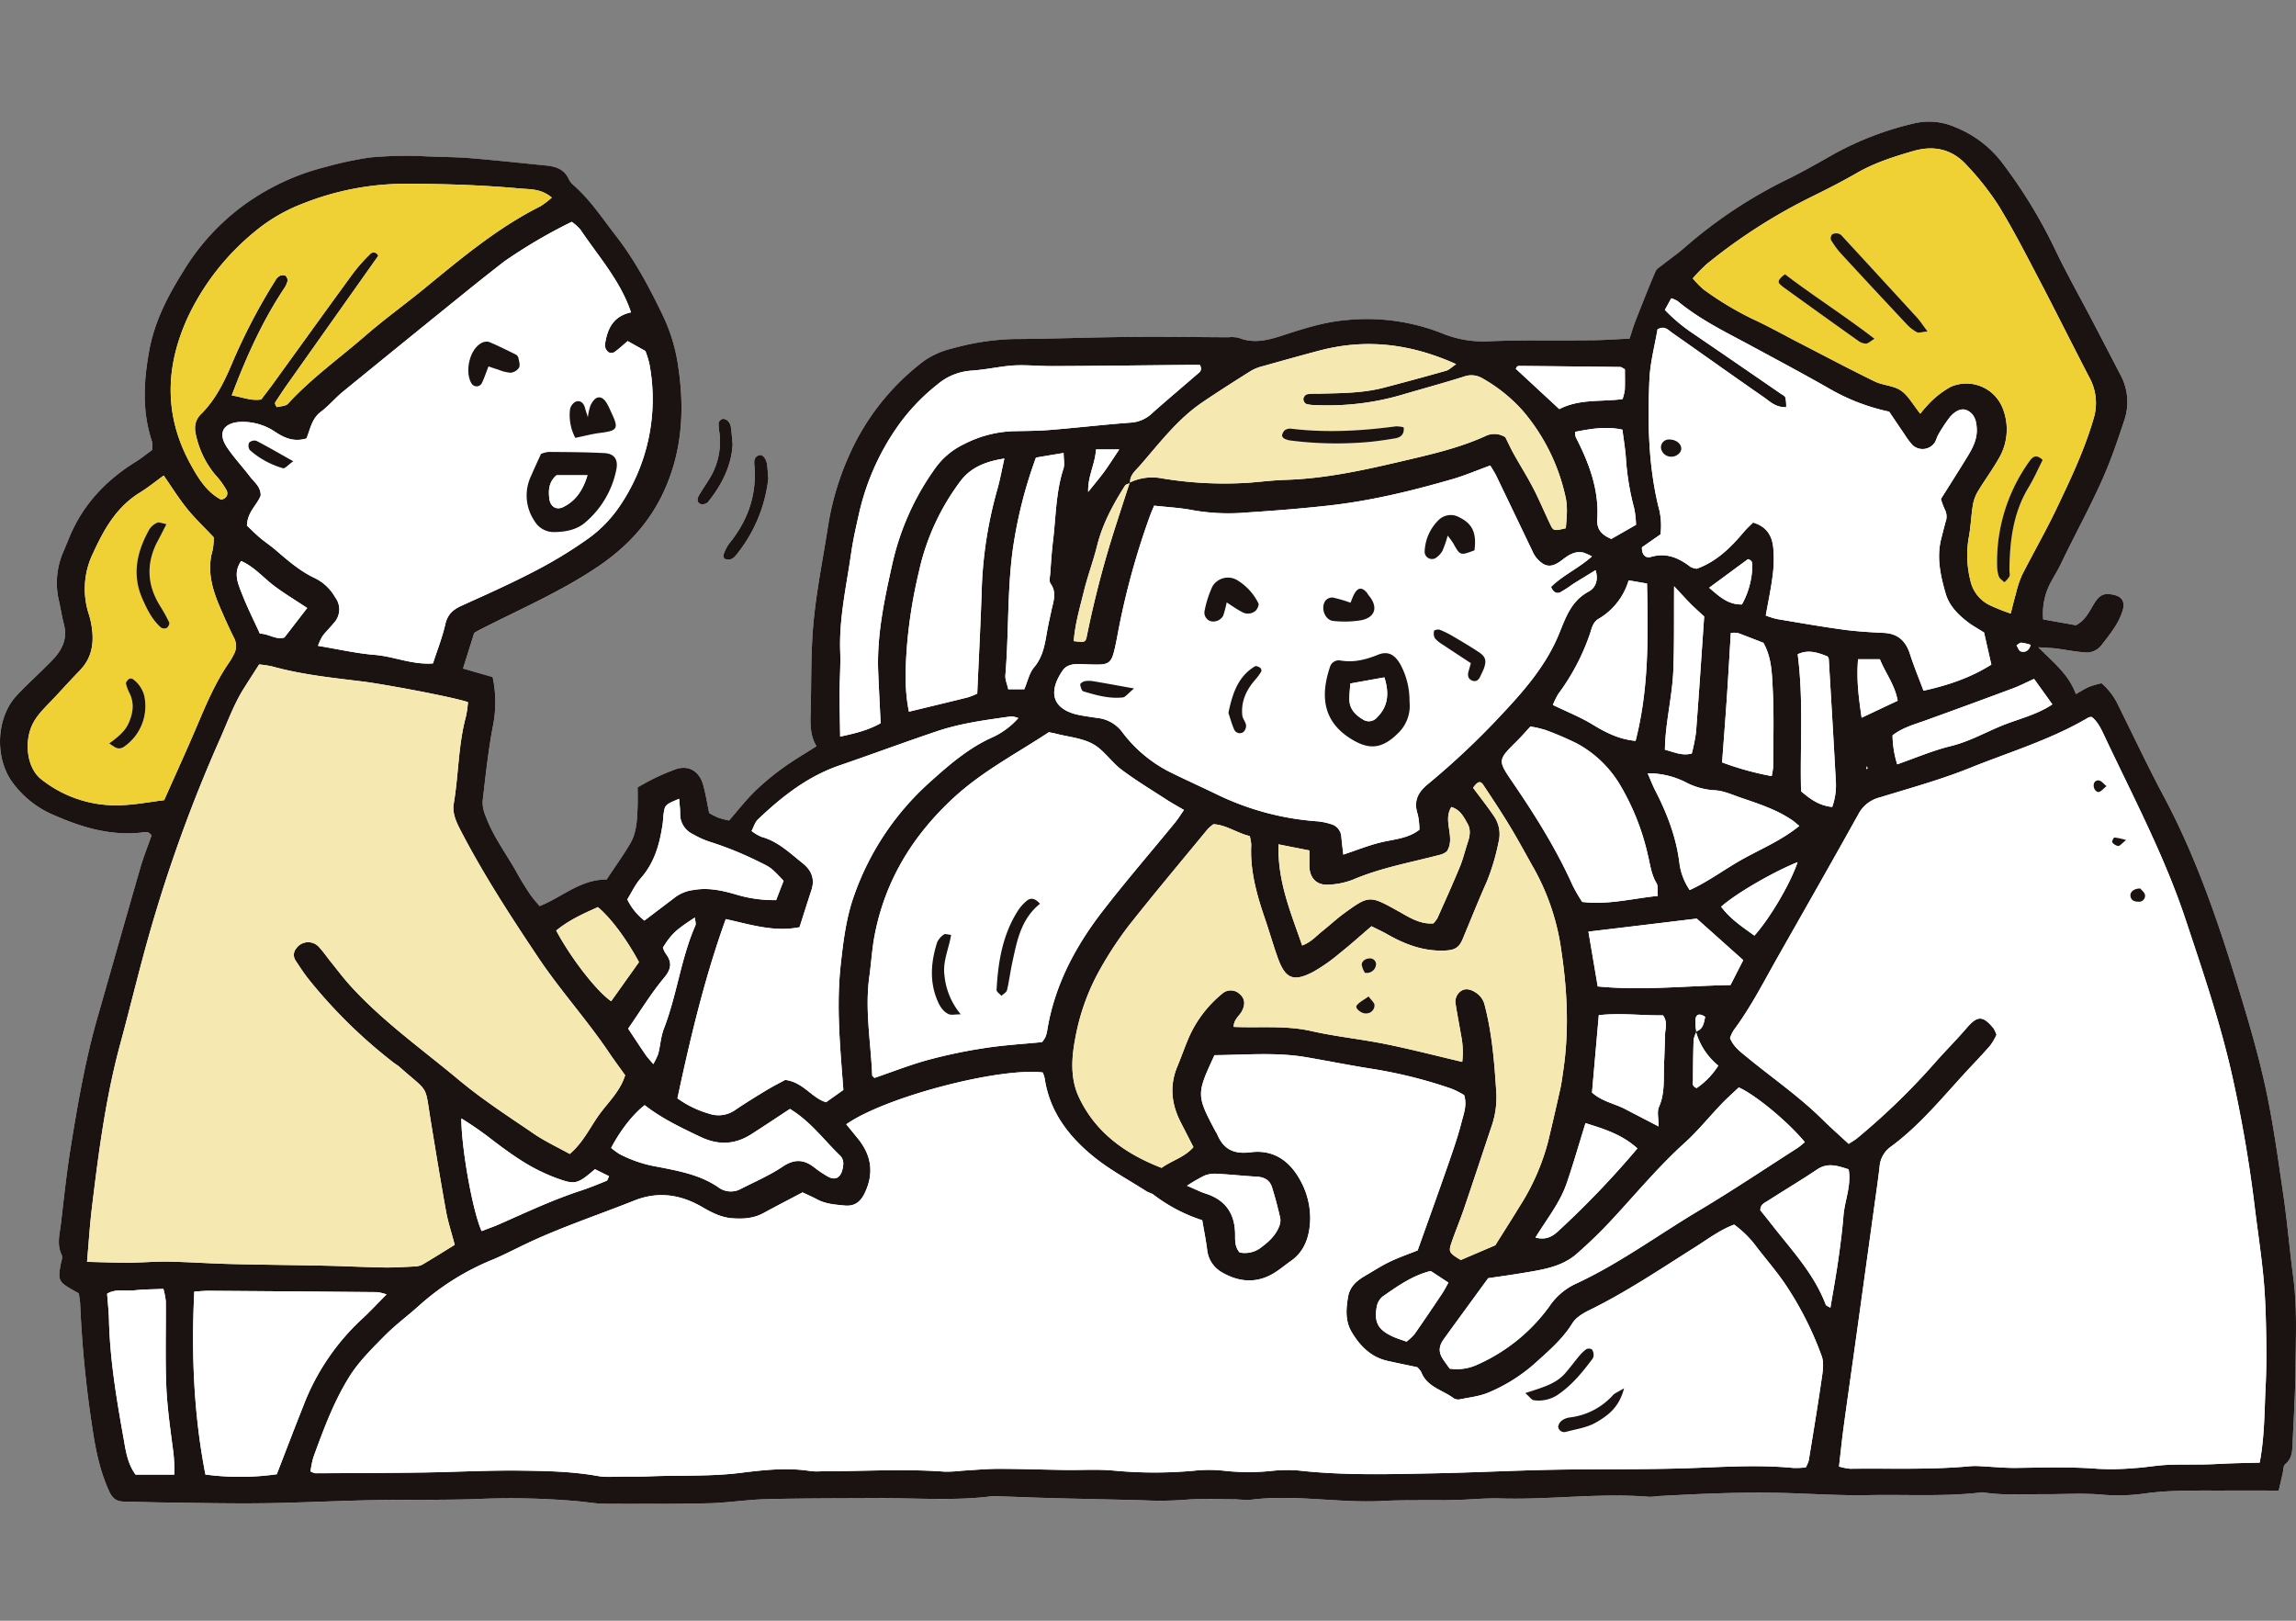 <svg xmlns="http://www.w3.org/2000/svg" width="680" height="480" viewBox="0 0 680 480"><rect x="0" y="0" width="680" height="480" fill="#808080" stroke="none"/><defs><clipPath id="a"><path fill="#fff" stroke="#707070" d="M3168 5197h680v480h-680z"/></clipPath><clipPath id="b"><path fill="none" d="M0 0h680v409.41H0z"/></clipPath></defs><g clip-path="url(#a)" transform="translate(-3168 -5197)"><g clip-path="url(#b)" transform="translate(3168 5233)"><path fill="#fff" d="M605.122 147.449a19.532 19.532 0 0 1 2.291-11.05c1.008-1.87 2.139-3.678 3.054-5.591 4.126-8.634 8.791-16.988 12.616-25.787 2.387-5.492 4.265-11.1 6.135-16.74a16.905 16.905 0 0 0-1.373-13.581q-4.085-7.934-8.234-15.835c-3.558-6.793-7.327-13.48-10.661-20.38a148.156 148.156 0 0 0-15.849-26.125 32.785 32.785 0 0 0-14.07-10.72 19.3 19.3 0 0 0-11.88-1.162A92.309 92.309 0 0 0 543.378 9.5c-4.446 2.5-8.869 5.068-13.438 7.335a138.556 138.556 0 0 0-30.839 20.347c-2.059 1.832-4.356 3.4-6.516 5.118-.819.653-1.915 1.243-2.289 2.118-2.091 4.87-4.022 9.81-5.956 14.745-.613 1.568-1.075 3.193-1.72 5.14-3.7.165-7.3.429-10.9.472-10.426.117-20.866-.141-31.274.331a32.125 32.125 0 0 1-13.584-2.478 60.7 60.7 0 0 0-28.22-3.814c-6.641.584-12.934 2.635-19.215 4.684-4.129 1.35-8.2 2.275-12.48.592a9 9 0 0 0-3.131-.192c-9.778-.053-19.559-.2-29.337-.1-11.5.115-22.992.563-34.488.627a73.672 73.672 0 0 0-17.631 2.7 24.828 24.828 0 0 0-8.711 3.785 71.057 71.057 0 0 0-22.048 27.683 82.493 82.493 0 0 0-6.479 21.986c-1.451 9.247-3.318 18.457-4.188 27.758-.83 8.871-.6 17.841-.854 26.769-.1 3.4-.16 6.783 1.736 9.9-3.561 2.28-6.874 4.2-9.952 6.436a73.516 73.516 0 0 0-8.335 6.951c-2.7 2.654-5.038 5.676-7.6 8.61a28.836 28.836 0 0 1-3.153-.814 25.77 25.77 0 0 1-2.737-1.387c-.608-2.921-1.027-5.66-1.768-8.308-1.168-4.172-4.377-6.015-8.268-4.628a64.638 64.638 0 0 0-11.149 5.361c0 2.19.053 3.881-.011 5.569-.141 3.838-.213 7.756-2.243 11.154-2.171 3.633-4.644 7.084-6.935 10.538-7.826-.008-13.182 5.254-19.86 7.892-.979-1.208-1.99-2.283-2.8-3.491-1.3-1.944-2.561-3.932-3.686-5.985-3.169-5.78-7.274-11.048-9.527-17.318a9.987 9.987 0 0 1-.843-4.278c.859-7.4 1.643-14.841 3.027-22.154a35.74 35.74 0 0 0-.059-14.606l-8.773-2.534 3.321-10.562c.677-.379 1.219-.7 1.776-.984 11.739-6.009 23.893-11.229 34.885-18.652 8.1-5.465 14.654-12.312 18.956-21.111 5.817-11.9 6.753-24.515 4.886-37.446a52.129 52.129 0 0 0-4.4-15.283c-4.06-8.471-8.391-16.721-14.206-24.2-3.926-5.052-7.436-10.4-12.251-14.7a6.247 6.247 0 0 1-1.632-1.944c-1.3-2.974-3.825-3.806-6.716-4.092-7.415-.733-14.822-1.55-22.245-2.16-4.244-.349-8.517-.365-12.776-.525a114.577 114.577 0 0 0-17.214.309 106.551 106.551 0 0 0-13.1 2.8 70.154 70.154 0 0 0-24.156 11.243 67.592 67.592 0 0 0-18.02 19.7c-4.534 7.22-8.458 14.75-10.037 23.33-1.683 9.146-2.2 18.175.846 27.145a9.254 9.254 0 0 1 .024 2.374c-1.483 1.078-3.107 2.419-4.884 3.518-8.951 5.532-15.817 12.856-19.807 22.7a223.165 223.165 0 0 1-1.715 4.134 23.1 23.1 0 0 0-1.211 14.414c.5 2.288.867 4.612 1.462 6.874.96 3.649-.107 6.74-2.425 9.5-1.088 1.294-2.334 2.457-3.537 3.651-2.721 2.7-5.583 5.273-8.167 8.1-5.745 6.279-6.452 17.7-1.472 25.07a29.183 29.183 0 0 0 12.805 10.274c8.082 3.531 16.39 6.023 25.392 5.132 1.1-.109 2.51-.659 3.339.859-1.115 3.2-2.377 6.353-3.318 9.6-4.265 14.715-8.418 29.46-12.648 44.183-3.654 12.709-5.895 25.715-7.991 38.736-1.184 7.362-1.974 14.787-2.835 22.194-.363 3.126-1.331 6.263.173 9.439.381.8-.136 2.064-.323 3.1-.776 4.289-.477 4.969 3.283 7.124.709.405 1.427.795 2.15 1.2.149 1.243.352 2.294.392 3.35a337.034 337.034 0 0 0 3.657 36.843c.947 6.319 2.246 12.563 4.942 18.452.931 2.032 2.166 2.99 4.337 3.017 3.836.048 7.671.213 11.507.259 9.8.115 19.61.36 29.412.24 10.866-.133 21.727-.7 32.594-.918 10.421-.2 20.855.035 31.271-.344a223.936 223.936 0 0 1 30 .691c2.545.248 5.089.707 7.636.72 10.226.045 20.458.1 30.681-.141 5.74-.136 11.459-1.086 17.2-1.224 11.072-.269 22.154-.245 33.231-.3s22.162.838 33.218-.523a11.918 11.918 0 0 1 1.878-.04c5.487.181 10.973.408 16.462.555 8.946.237 17.895.405 26.841.643a100.361 100.361 0 0 0 12.08-.128c5.068-.467 10.21-.168 15.318-.168a35.905 35.905 0 0 0 4.468.136c12.968-1.648 25.886 1.035 38.849.36 6.994-.365 14.014-.131 21.021-.264 4.686-.091 9.375-.629 14.048-.485 14.7.448 29.377-1.691 44.087-.48a18.663 18.663 0 0 0 2.536-.211c12.752-.694 25.52-1.3 38.283-.9 8.074.251 16.113.781 24.224.616 10.848-.224 21.717.461 32.548-.717a4.828 4.828 0 0 1 1.272-.107c5.905.96 11.851.509 17.783.549 5.753.04 11.539-.376 17.252.115a55.563 55.563 0 0 0 12.64-.3c7.391-1.048 14.814-.886 22.237-.9 5.735-.013 11.469 0 17.623 0 .405-1.758.768-3.363 1.147-4.964.235-.984.173-2.355.8-2.87 2.145-1.755 2.062-4.108 2.169-6.42.336-7.231.781-14.465.843-21.7.08-9.125.552-18.26-.672-27.369-1.075-8.018-1.731-16.092-2.9-24.091-1.571-10.741-3.025-21.533-5.34-32.124-2.27-10.386-5.321-20.623-8.442-30.8-5.809-18.935-12.253-37.632-21.623-55.2-4.806-9.007-9.154-18.26-13.7-27.411a19.383 19.383 0 0 0-4.761-6.153 29.168 29.168 0 0 0-3.63 1.038c-1.286.547-2.47 1.334-3.98 2.174-2.1-5.793-6.5-9.253-11.122-13.859 2.513.168 3.921.192 5.31.368 2.747.347 5.471.912 8.226 1.128a5.56 5.56 0 0 0 5.126-2.04c2.438-3.206 5.068-6.292 6.3-10.256.795-2.566-.043-4.164-2.609-4.732-2.822-.621-4.177-.069-5.815 2.587-1.44 2.339-2.55 4.929-5.391 6.415l-9.7-1.723"/><path fill="#fff" d="M227.541 105.786c-.125-1.552-.171-2.827-.344-4.084-.285-2.078-1.443-3.318-2.547-2.835-1.523.667-1.3 2-1.2 3.251.68 8.709-2.083 16.262-7.567 22.954a12.266 12.266 0 0 0-1.622 3.331 1.182 1.182 0 0 0 .379 1.1 2.616 2.616 0 0 0 1.683.171 3.448 3.448 0 0 0 1.528-1.07 43.61 43.61 0 0 0 9.69-22.818m-10.565-10.163c-.208-2.2-.293-3.681-.517-5.142a3.3 3.3 0 0 0-.779-1.694 2.176 2.176 0 0 0-1.574-.739 1.787 1.787 0 0 0-1.263 1.139 16.012 16.012 0 0 0 .256 3.129 20.887 20.887 0 0 1-2.931 13.39c-.992 1.624-2.067 3.2-3.051 4.83-.581.958-.88 2.123.3 2.71a2.393 2.393 0 0 0 2.226-.494c4.209-5.206 7.034-11.013 7.335-17.129"/><path fill="#1a1311" d="m605.122 147.449 9.7 1.723c2.838-1.486 3.95-4.076 5.391-6.415 1.635-2.657 2.99-3.209 5.815-2.587 2.566.568 3.4 2.166 2.606 4.732-1.227 3.964-3.859 7.05-6.3 10.256a5.558 5.558 0 0 1-5.126 2.04c-2.753-.216-5.479-.779-8.223-1.128-1.39-.176-2.8-.2-5.313-.368 4.62 4.606 9.029 8.066 11.125 13.859 1.51-.838 2.694-1.627 3.98-2.174a29.168 29.168 0 0 1 3.63-1.038 19.411 19.411 0 0 1 4.758 6.153c4.542 9.151 8.893 18.4 13.7 27.411 9.373 17.572 15.817 36.269 21.623 55.2 3.121 10.176 6.175 20.412 8.445 30.8 2.313 10.592 3.766 21.383 5.34 32.124 1.171 8 1.83 16.073 2.9 24.091 1.222 9.109.749 18.244.672 27.369-.064 7.236-.509 14.47-.843 21.7-.107 2.31-.024 4.662-2.169 6.417-.629.515-.568 1.886-.8 2.87-.381 1.6-.744 3.206-1.15 4.964-6.151 0-11.885-.008-17.62 0-7.423.013-14.846-.149-22.237.9a55.431 55.431 0 0 1-12.643.3c-5.711-.491-11.5-.075-17.252-.115-5.929-.04-11.877.411-17.78-.549a4.828 4.828 0 0 0-1.272.107c-10.834 1.179-21.7.493-32.551.717-8.111.165-16.148-.365-24.224-.616-12.76-.4-25.528.208-38.28.9a18.7 18.7 0 0 1-2.539.211c-14.707-1.211-29.38.928-44.084.48-4.673-.144-9.365.395-14.048.485-7.007.133-14.03-.1-21.021.264-12.966.675-25.883-2.008-38.851-.36a35.337 35.337 0 0 1-4.465-.136c-5.11 0-10.25-.3-15.318.168a100.367 100.367 0 0 1-12.08.128c-8.946-.237-17.895-.405-26.841-.643-5.489-.147-10.976-.373-16.465-.555a11.884 11.884 0 0 0-1.875.04c-11.056 1.36-22.146.467-33.221.523s-22.157.029-33.231.3c-5.737.139-11.459 1.088-17.2 1.224-10.221.237-20.452.187-30.679.141-2.547-.013-5.092-.472-7.639-.72a223.915 223.915 0 0 0-30-.691c-10.413.379-20.847.141-31.271.344-10.866.213-21.727.784-32.594.918-9.8.12-19.607-.125-29.409-.24-3.838-.045-7.674-.208-11.509-.256-2.171-.029-3.406-.987-4.337-3.019-2.7-5.889-3.993-12.133-4.94-18.452a336.378 336.378 0 0 1-3.657-36.843c-.043-1.056-.243-2.107-.392-3.35-.723-.4-1.44-.792-2.15-1.2-3.761-2.155-4.062-2.835-3.286-7.124.189-1.038.707-2.3.325-3.1-1.5-3.177-.536-6.313-.173-9.439.862-7.407 1.651-14.833 2.835-22.194 2.1-13.022 4.337-26.027 7.988-38.736 4.23-14.723 8.386-29.468 12.648-44.183.942-3.249 2.206-6.4 3.321-9.6-.832-1.518-2.243-.968-3.339-.859-9 .891-17.31-1.6-25.395-5.132a29.2 29.2 0 0 1-12.8-10.272c-4.982-7.37-4.276-18.793 1.472-25.072 2.585-2.827 5.447-5.4 8.167-8.1 1.2-1.195 2.446-2.358 3.534-3.651 2.318-2.755 3.385-5.847 2.425-9.5-.595-2.262-.955-4.585-1.459-6.874a23.1 23.1 0 0 1 1.208-14.414q.88-2.056 1.718-4.134c3.99-9.847 10.853-17.172 19.8-22.7 1.776-1.1 3.4-2.441 4.886-3.518a9.226 9.226 0 0 0-.027-2.374c-3.043-8.97-2.526-18-.843-27.145 1.579-8.581 5.5-16.11 10.034-23.33a67.586 67.586 0 0 1 18.02-19.7 70.147 70.147 0 0 1 24.16-11.256 106.34 106.34 0 0 1 13.1-2.8 114.57 114.57 0 0 1 17.214-.309c4.26.16 8.53.176 12.776.525 7.423.611 14.83 1.427 22.242 2.16 2.891.285 5.417 1.118 6.719 4.092a6.211 6.211 0 0 0 1.632 1.944c4.814 4.3 8.325 9.653 12.248 14.7 5.815 7.482 10.146 15.731 14.208 24.2a52.129 52.129 0 0 1 4.4 15.283c1.867 12.931.931 25.544-4.889 37.446-4.3 8.8-10.858 15.646-18.954 21.111-10.992 7.423-23.146 12.643-34.888 18.652-.557.285-1.1.605-1.776.984l-3.318 10.562 8.77 2.534a35.693 35.693 0 0 1 .061 14.606c-1.387 7.314-2.168 14.75-3.03 22.154a9.991 9.991 0 0 0 .846 4.278c2.254 6.271 6.359 11.539 9.525 17.318 1.126 2.054 2.385 4.041 3.689 5.985.811 1.208 1.819 2.283 2.8 3.491 6.679-2.638 12.035-7.9 19.86-7.892 2.291-3.454 4.764-6.906 6.932-10.538 2.03-3.4 2.1-7.316 2.246-11.154.064-1.688.011-3.379.011-5.569A64.806 64.806 0 0 1 200 191.861c3.892-1.387 7.1.456 8.268 4.628.742 2.649 1.16 5.388 1.771 8.308a25.728 25.728 0 0 0 2.734 1.387 28.888 28.888 0 0 0 3.155.814c2.561-2.934 4.9-5.956 7.6-8.61a73.986 73.986 0 0 1 8.335-6.951c3.078-2.241 6.393-4.156 9.954-6.436-1.9-3.113-1.835-6.5-1.739-9.9.256-8.927.027-17.9.856-26.769.87-9.3 2.737-18.511 4.188-27.758a82.586 82.586 0 0 1 6.478-21.981A71.083 71.083 0 0 1 273.644 70.9a24.794 24.794 0 0 1 8.709-3.785 73.693 73.693 0 0 1 17.633-2.7c11.5-.064 22.989-.512 34.485-.627 9.778-.1 19.559.051 29.34.1a9.005 9.005 0 0 1 3.131.192c4.281 1.683 8.351.757 12.48-.592 6.281-2.048 12.571-4.1 19.215-4.684a60.711 60.711 0 0 1 28.22 3.814 32.117 32.117 0 0 0 13.584 2.478c10.408-.472 20.847-.213 31.274-.331 3.6-.04 7.2-.307 10.9-.472.645-1.947 1.107-3.571 1.72-5.14 1.936-4.934 3.865-9.874 5.956-14.745.376-.875 1.472-1.464 2.291-2.118 2.16-1.72 4.454-3.286 6.513-5.118a138.664 138.664 0 0 1 30.847-20.346c4.566-2.267 8.991-4.83 13.438-7.335A92.327 92.327 0 0 1 567.149.478a19.3 19.3 0 0 1 11.885 1.163A32.761 32.761 0 0 1 593.1 12.36a147.918 147.918 0 0 1 15.846 26.131c3.337 6.9 7.1 13.584 10.661 20.378q4.141 7.906 8.237 15.835a16.9 16.9 0 0 1 1.371 13.576c-1.87 5.647-3.748 11.248-6.135 16.74-3.825 8.8-8.49 17.153-12.613 25.787-.915 1.912-2.048 3.721-3.054 5.593a19.474 19.474 0 0 0-2.291 11.048M502.265 269.489c2.222-.659 2.366-2.571 2.75-4.342-1.336-.88-2.579-1.1-2.889.712a14.985 14.985 0 0 0 .309 3.771 7.962 7.962 0 0 0-.835 2.3c-.144 4.017-.187 8.036-.195 12.053 0 .733-.4 1.723 1.1 2.262a22.8 22.8 0 0 0 6.4-6.652 19.934 19.934 0 0 1-6.636-10.1M334.722 107.029c-.531.272-1.283.4-1.558.835-3.521 5.559-6.631 11.293-8.242 17.767-1.128 4.529-2.785 8.925-3.9 13.456-1.2 4.873-2.641 9.73-3.011 14.785 3.409.4 3.5.416 3.918-1.718a300.6 300.6 0 0 1 8.77-33.229c1.278-4.012 2.593-8.007 3.892-12.011a15.212 15.212 0 0 1 9.242-1.291 112.073 112.073 0 0 0 26.118 1.336c3.609-.285 7.215-.731 10.829-.843 12.216-.379 24.051-3.083 35.859-5.86 7.871-1.848 15.763-3.7 23.194-7.063a5.993 5.993 0 0 1 6 .3c.894 1.776 1.683 3.5 2.6 5.142 1.864 3.342 3.923 6.583 5.676 9.981 1.851 3.59 3.4 7.338 5.164 10.973.8 1.651 1.131 1.656 4.468.851.248-3.078.627-6.255-.117-9.389a58.242 58.242 0 0 0-12.7-25.475 46.876 46.876 0 0 0-11.928-9.551 6.356 6.356 0 0 0-5.484-.467c-5.881 1.846-11.829 3.47-17.745 5.2a77.681 77.681 0 0 1-26.5 3.193 7.662 7.662 0 0 1-2.491-.349 1.783 1.783 0 0 1-.776-1.478 1.814 1.814 0 0 1 1.016-1.342 15.808 15.808 0 0 1 3.15-.179c6.6-.179 13.23-.1 19.687-1.79q9.25-2.421 18.457-5.02c.878-.248 1.6-1.035 2.95-1.944-13.544-6.1-26.769-7.636-40.5-4.012-5.556 1.467-11.088 3.019-16.617 4.577a13.576 13.576 0 0 0-3.555 1.368c-4.86 3.049-9.7 6.129-14.454 9.346-7.5 5.078-12.867 12.317-18.748 19.012-1.187 1.352-2.867 2.678-2.667 4.892M359.69 276.5c-5.273 11.429-5.481 11.8.389 22.717a5.913 5.913 0 0 1 .341.541c1.854 4.58 4.905 6.164 10.048 5.5 6.521-.837 11.4 2.4 14.593 8.242a23.158 23.158 0 0 1 2.974 11.656c-.139 4.569-1.392 9.287-5.673 12.272-1.747 1.219-3.374 2.63-5.2 3.715-5.081 3.03-10.258 2.577-15.185-.267a8.682 8.682 0 0 1-4.457-6.668c-.36-2.931-.96-5.833-1.467-8.818a47.862 47.862 0 0 1-14.328-7.49c-.648-.509-1.558-.672-2.264-1.123-5.2-3.329-10.722-6.271-15.491-10.133-7.415-6.007-13.134-13.376-14.571-23.274a9.506 9.506 0 0 0-.589-1.736c-12.984-1.544-46.765 7.3-58.175 15.35 1.187 1.454 2.363 2.883 3.526 4.324 4 4.94 4.71 10.3 1.942 16.041-1.19 2.47-2.862 4.012-6.028 3.691-2.782-.283-5.5-.448-8.026-1.79-1.48-.787-3.019-1.462-4.358-2.1-4.022 2.123-7.8 4.057-11.52 6.1-2.939 1.614-6.028 1.8-9.293 1.566-3.334-.243-6.143-1.715-8.9-3.318-6.433-3.742-13.075-4.737-20.116-1.931-10.672 4.254-21.6 7.852-32 12.787-3.273 1.552-6.484 3.246-9.818 4.652a74.858 74.858 0 0 0-21.613 13.395c-3.459 3.147-7.271 5.932-10.549 9.25-3.729 3.774-7.618 7.6-10.4 12.056-4.63 7.4-7.666 15.662-10.661 23.872a27.207 27.207 0 0 0-.851 4.2 5.2 5.2 0 0 0 1.44.552c10.658-.051 21.317-.072 31.972-.224 9.575-.139 19.151-.683 28.721-.563 7.655.1 15.339.235 22.941 1.6 2.483.448 5.1.163 7.66.171s5.11.035 7.66-.069c8.933-.371 17.865.091 26.814-1.016 6.921-.856 13.984-1.683 21.026-.523a19.94 19.94 0 0 0 3.2.032c12.123.021 24.245-.789 36.368.115a40 40 0 0 0 5.1-.277c3.606-.2 7.212-.56 10.818-.56 6.6 0 13.2.24 19.8.339 4.889.075 9.818-.28 14.662.211a128.892 128.892 0 0 0 23.619-.005 40.483 40.483 0 0 1 8.933.043 66.139 66.139 0 0 0 14.03.013 42.86 42.86 0 0 1 7.644-.128c13.592 1.542 27.254 1.12 40.846.848 11.458-.229 22.936-.819 34.408-1.046 13.632-.272 27.281-.005 40.9-.485 10.218-.36 20.41-1.043 30.625-.051a24.63 24.63 0 0 0 3.665-.168 10.181 10.181 0 0 0 .864-2c1.3-7.986 2.638-15.969 3.8-23.979.333-2.291.795-4.905.048-6.954a98.289 98.289 0 0 0-10.61-21.045c-2.6-3.889-5.695-7.442-8.559-11.152a30.806 30.806 0 0 0-6.767-6.772c-4.329 1.627-7.882 4.369-11.627 6.729-10.269 6.476-20.34 13.27-31.282 18.625-1.864.912-3.94 2.166-4.98 3.844-2.979 4.806-7.159 8.33-11.264 12.032a49.175 49.175 0 0 1-13.451 8.447c-2.681 1.171-5.745 1.483-8.658 2.086a2.54 2.54 0 0 1-1.838-.347c-3.27-2.465-7.874-3.291-9.57-7.732a5.888 5.888 0 0 0-1.192-1.451c-2.939-.621-5.841-1.211-8.73-1.851-4.945-1.1-8.188-4.388-10.666-8.535-1.987-3.323-1.7-6.97-1.059-10.581.528-3 2.678-4.742 5.137-6.172 2.393-1.392 4.726-2.913 7.215-4.1 2.67-1.283 5.492-2.251 8.234-3.353 3.043-8.554 6.081-16.958 9.018-25.4 1.467-4.217 2.939-8.45 4.036-12.771.605-2.393 1.627-4.881.709-7.82a26.3 26.3 0 0 0-3.755-1.907 139.468 139.468 0 0 0-22.853-5.767c-6.727-1.04-13.408-2.387-20.119-3.539-9.071-1.555-18.191-.672-27.206-.613m187.833 26.272c1.128-.755 1.88-1.168 2.526-1.707a202.936 202.936 0 0 0 22.914-22.208c3.086-3.521 6.423-6.823 9.466-10.376 3.187-3.721 4.806-3.806 7.978.064a9.314 9.314 0 0 1 .885 1.923 19.046 19.046 0 0 1-1.848 3.161c-2.232 2.577-4.6 5.03-6.922 7.532-7.234 7.812-13.942 16.158-22.613 22.509a7.93 7.93 0 0 0-3.246 5.916c-.587 4.862-1.3 9.711-1.966 14.563q-2.577 18.668-5.166 37.331c-1.174 8.434-2.39 16.862-3.534 25.3-.509 3.766-.888 7.554-1.35 11.547a17.359 17.359 0 0 0 3.329.659c11.923-.16 23.859.357 35.763-.773a23.025 23.025 0 0 1 3.179.043c3.4.16 6.8.517 10.2.475 8.082-.1 16.153-.371 24.237.272a78.24 78.24 0 0 0 10.864-.216c3.174-.187 6.327-.781 9.5-.939 3.83-.187 7.674-.069 11.509-.147 2.555-.051 5.108-.229 7.666-.315 2.707-.091 5.417-.139 8.34-.211 1.467-7.716 1.384-15.171 1.758-22.57.28-5.532.253-11.085.141-16.625-.1-5.316-.291-10.648-.806-15.934-.68-6.991-1.747-13.942-2.6-20.917q-2.32-19.032-6.463-37.75c-3.539-16.068-8.829-31.586-14-47.13-6.2-18.644-15.379-36.035-23.755-53.748-1.054-2.224-2.072-4.644-4.017-6.167a3.14 3.14 0 0 0-.9.123c-11.05 6.561-23.354 10.226-35.168 14.979-8.674 3.489-17.756 5.98-26.715 8.733a9.815 9.815 0 0 0-6.276 4.876c-7.86 14.144-15.883 28.2-23.867 42.276-4.2 7.4-8.055 15.017-13.168 21.877a11.465 11.465 0 0 0-1.032 2.227c1.054 2.651 3.182 4.148 5.132 5.753 7.4 6.087 15.331 11.523 22.173 18.3 2.409 2.385 4.961 4.628 7.839 7.295M134.672 332.66c-1.008-3.841-2.011-6.849-2.569-9.938-1.624-9.013-3.1-18.049-4.58-27.089-1.747-10.709-.333-7.783-9.247-15.686-.475-.421-1.048-.733-1.558-1.118A149.142 149.142 0 0 1 91.631 254.3c-1.488-1.8-2.734-3.806-4.041-5.751a2.957 2.957 0 0 1 .091-3.587 4.322 4.322 0 0 1 6.649-.635c1.312 1.39 2.4 2.993 3.6 4.486 1.87 2.318 3.657 4.713 5.649 6.922 9.618 10.658 21.341 18.937 32.282 28.076 7.01 5.855 14.753 10.853 22.317 16.014 3.3 2.251 6.975 3.945 10.562 5.937 3.929-3.353 5.919-7.692 8.583-11.448s6.3-6.962 7.82-11.864c-1.587-2.23-3.238-4.436-4.777-6.719-6.551-9.725-14.457-18.417-20.989-28.188-8.3-12.411-16.422-24.888-23.258-38.179-1.2-2.337-2.168-4.8-1.744-7.308 1.462-8.61 1.326-17.438 3.638-25.928a31.635 31.635 0 0 0 .589-4.18c-5.27-1.707-25.256-5.361-30.951-6.073-9.066-1.136-18.188-2.027-27.041-4.5a31.419 31.419 0 0 0-3.862-.581c-1.59 2.483-3.089 4.788-4.548 7.114-2.958 4.713-4.809 9.941-7.058 14.993a438.379 438.379 0 0 0-19.983 54.5c-3.486 11.84-6.311 23.875-9.546 35.789-4.316 15.892-6.415 32.159-8.389 48.448-.627 5.182-.947 10.4-1.448 16.081 4.5.1 8.509.267 12.52.248 3.828-.016 7.655-.392 11.48-.32 6.172.117 12.339.557 18.513.709 9.381.229 18.764.3 28.145.5 5.743.123 11.483.429 17.225.528 2.979.051 5.961-.141 8.941-.291a5.56 5.56 0 0 0 2.449-.536c3.278-1.918 6.492-3.956 9.621-5.884m207.149-218.92c-.48 1.174-.907 2.118-1.259 3.089a224.037 224.037 0 0 0-9.554 35.064c-.352 1.883-.712 3.771-1.222 5.617-.664 2.417-1.611 3.2-4.044 3.281-2.126.069-4.257-.1-6.385-.133-1.779-.027-3.537.363-4.577 1.846-3.513 5.006-4.276 10.632 3.438 12.915a27.331 27.331 0 0 0 3.123.635c1.259.216 2.523.4 3.785.573a10.547 10.547 0 0 1 7.41 4.388 40.357 40.357 0 0 0 14.729 12.005c4.58 2.246 9.234 4.34 13.822 6.567a81.291 81.291 0 0 0 28.828 7.626 18.462 18.462 0 0 1 4.345.867 4.133 4.133 0 0 1 3.009 3.747c.141 1.643.355 3.278.576 5.265 3.969-1.318 7.524-2.769 11.216-3.646 3.878-.923 7.954-1.1 11.32-3.723a21.543 21.543 0 0 0-.5-4.609c-1.294-3.827.072-6.495 3.027-8.906a229.012 229.012 0 0 0 21.823-20.589c6.748-7.17 13.187-14.6 16.969-23.811 2.03-4.942 3.619-9.855 8.834-12.637 1.984-1.056 2.977-3.4 2.008-6.313-2.43 1.488-4.606 2.8-6.759 4.156a31.348 31.348 0 0 1-3.745 2.417c-1.046.461-2.062-.077-2.659-1.627 3.419-3.4 8.076-5.455 12.091-9.013a14.249 14.249 0 0 0-2.569-1.16c-2.553-.525-4.433.808-6.356 2.286-3.11 2.387-5.108 2.112-7.6-.816a10.011 10.011 0 0 1-1.232-2.184c-3.5-7.287-6.983-14.585-10.5-21.866-.52-1.078-1.192-2.08-1.84-3.2-3.932 1.435-7.455 2.95-11.109 4.009-12.08 3.507-24.3 6.479-36.824 7.86-8.039.888-16.11 1.534-24.179 2.051a61.089 61.089 0 0 1-15.921-.664c-3.7-.733-7.506-.91-11.52-1.363m-213.587 46.721c1.28-3.964 2.779-7.722 3.662-11.621.651-2.881 2.254-4.31 4.756-5.444 7.172-3.249 14.376-6.455 21.357-10.082a130.345 130.345 0 0 0 15.819-9.557 37.989 37.989 0 0 0 9.039-8.911 56.255 56.255 0 0 0 9.463-43.1 26.187 26.187 0 0 0-1.192-3.817l-5.235-2.929c-1.368 1.16-2.587 2.313-3.942 3.275a1.848 1.848 0 0 1-1.76.013 2.867 2.867 0 0 1-1.056-2.024c.616-4.689 2.345-8.621 7.74-9.77-3.131-9.391-9.655-16.558-14.945-24.464a13.476 13.476 0 0 0-2.611-2.347A153.347 153.347 0 0 0 149.3 41.458c-3.518 2.758-7.039 5.513-10.514 8.324Q120.171 64.845 101.6 79.97c-2.3 1.878-4.225 4.228-6.593 6-2.753 2.062-3.139 5.305-4.249 7.884-3.812 1.152-6.652-.221-9.375-2.024a17.057 17.057 0 0 0-9.615-2.886c-4.726-.016-7.93 2.6-4.412 7.724 2.04 2.977 4.529 5.641 6.721 8.522 1.256 1.648 3.161 2.958 3.139 5.537-1.04 2.819-3.982 4.9-4.073 8.946 1.088 1.022 2.409 2.358 3.833 3.569 1.454 1.238 3.065 2.288 4.513 3.529 3.723 3.182 7.391 6.431 11.9 8.506a14.01 14.01 0 0 1 5.881 5.625 5.881 5.881 0 0 1-.4 7.61c-1.062 1.328-2.323 2.5-3.342 3.857a15.8 15.8 0 0 0-1.344 2.9c5.911.979 11.333 2.24 16.82 2.683 5.695.461 11.088 2.982 17.225 2.521m225.22 143.266c-1.248-2.446-2.481-4.873-3.729-7.292-2.787-5.4-3.409-10.912-1.014-16.638 1.232-2.945 2.251-5.98 3.545-8.9a35.04 35.04 0 0 1 9.647-12.555 3.827 3.827 0 0 1 5.238.019c1.571 1.334 1.76 3.094.64 5.158-.763 1.406-2.379 2.371-2.409 4.593 7.778.344 15.414-.488 22.973 1.23 7.252 1.648 14.71 2.382 22.01 3.859 7.466 1.51 14.849 3.43 22.714 5.276a24.677 24.677 0 0 0-.28-7.564c-.549-3.145-1.158-6.281-1.656-9.434a3.836 3.836 0 0 1 1.515-3.953c1.272-.923 2.918-.667 4.7.608a5.952 5.952 0 0 1 2.385 3.587c2.155 8.287 2.838 16.761 3.393 25.251a26.129 26.129 0 0 1-1.206 10.1c-2.771 8.263-5.489 16.542-8.3 24.792-1.166 3.425-2.579 6.767-3.747 10.189-.9 2.641-.656 3.019 2.443 4.91.328.2.814.139.534.1l10.013-4.278c2.313-3.694 4.833-7.631 7.271-11.621a66.941 66.941 0 0 0 8.4-19.234q1.864-7.762 3.59-15.555c.368-1.659.571-3.355.824-5.038 1.806-11.917 1.246-23.829-.515-35.667a69.041 69.041 0 0 0-7.954-24.139c-2.417-4.26-4.726-8.586-7.258-12.776s-5.244-8.274-7.956-12.352c-.843-1.267-1.678-.952-2.982.907 2.051 2.763 4.172 5.433 6.079 8.247a9.425 9.425 0 0 1 1.456 7.879 64.788 64.788 0 0 1-3.435 11.581c-2.515 5.631-4.79 11.368-7.172 17.06-1.12 2.673-2.422 3.326-5.433 3.438-6.2.229-11.677-1.838-16.929-4.844-1.438-.822-2.953-1.5-4.652-2.363-3.254 2.779-6.249 5.479-9.4 7.983a51.235 51.235 0 0 1-7.8 5.492c-5.948 3.123-8.343 2.088-10.589-4.212-1.358-3.806-2.465-7.7-3.772-11.523-2.427-7.087-4.449-14.235-4.052-21.847a12.521 12.521 0 0 0-.448-2.6c-3.814-.9-6.967-3.329-10.749-3.513a13.259 13.259 0 0 0-1.664 1.408c-7.842 9.53-15.782 18.977-23.429 28.66a109.075 109.075 0 0 0-8.421 12.789 65.271 65.271 0 0 0-7.484 20.97c-1.072 5.7-1.36 11.629 1.134 16.966 4.956 10.6 13.846 16.862 24.5 20.983 3.1-2.216 6.767-3.1 9.434-6.135M568.73 86.523a39.7 39.7 0 0 1 3.39-3.814 27.337 27.337 0 0 1 5.575-4.126 11.564 11.564 0 0 1 15.371 6.151 16.912 16.912 0 0 1-1.248 15.323c-1.894 3.313-4.193 6.393-6.145 9.674a11.773 11.773 0 0 0-1.406 4.1c-.5 3.137-.587 6.348-1.2 9.455a30.551 30.551 0 0 0 .507 12.651 10.567 10.567 0 0 0 5.711 7.29 59.534 59.534 0 0 0 6.215 2.473c.579-2.23 1.011-4.054 1.531-5.855a31.337 31.337 0 0 1 1.776-5.439c3.366-6.644 7.1-13.11 10.3-19.828 4.113-8.637 8.234-17.276 10.925-26.534a15.643 15.643 0 0 0-1.256-12.291c-5.012-9.642-9.842-19.378-14.881-29-3.852-7.359-7.65-14.771-11.979-21.85a81.594 81.594 0 0 0-9.466-12.008c-4.25-4.679-9.62-5.941-15.76-4.167-5.748 1.662-11.405 3.443-16.644 6.452-4.42 2.539-8.965 4.87-13.542 7.116a163.482 163.482 0 0 0-31.079 19.959 49.928 49.928 0 0 0-4.076 4.19 26.537 26.537 0 0 0 3.318 3.366 93.633 93.633 0 0 0 14.184 8.551c4.82 2.214 9.456 4.825 14.176 7.258 7.38 3.8 14.715 7.7 22.176 11.338 2.454 1.195 5.583 1.206 7.767 2.694s3.547 4.129 5.759 6.871m-39.723-1.944c-3.083.152-4.8-1.67-6.652-2.958-9.1-6.308-18.116-12.749-27.185-19.106-1.139-.8-2.2-2.174-4.27-.966-.8 4.766-2.166 9.762-2.39 14.806-.563 12.573-.341 25.16 2.611 37.507a20.63 20.63 0 0 1 .661 8.407c-1.806 1.256-3.686 2.566-5.489 3.822-.1 2.054.995 3.334 2.619 2.854 4.62-1.363 8.271.269 11.781 2.958a5.574 5.574 0 0 0 1.838.533c5.847-2.118 10.053-6.263 13.923-10.872.9-1.078 1.971-2.019 2.747-2.809 4.094 1.2 5.6 3.988 5.964 7.311a36.165 36.165 0 0 1-.144 8.231c-.48 3.942-1.323 7.839-2.054 12a25.531 25.531 0 0 0 3.259 1.03c6.505 1.091 13 2.232 19.535 3.126 4.006.549 8.066.79 12.109.982 4.206.2 6.556 2.374 7.8 6.276 1.158 3.617 2.622 7.135 4.009 10.853 7.186-1.6 13.763-3.761 20.09-7.727-.755-3.318-1.5-6.585-2.158-9.5-1.923-1.222-3.433-2.038-4.78-3.067-2.923-2.23-5.548-4.865-6.585-8.447-1.542-5.327-2.753-10.762-1.3-16.366.429-1.648.819-3.307 1.288-4.945a4.551 4.551 0 0 0-.277-3.686 20.358 20.358 0 0 1-1.12-3.051c2.649-4.22 5.281-8.338 7.834-12.507 1.566-2.558 2.963-5.214 2.785-8.356-.125-2.2-.605-4.257-2.827-5.356-1.587-.784-3.579-.008-5.414 2.331a47.7 47.7 0 0 0-3.137 4.812c-.435.723-.6 1.608-1.046 2.326a4.34 4.34 0 0 1-6.623.774 22.613 22.613 0 0 1-2.291-3.062c-1.563-2.275-3.094-4.572-4.609-6.815a60.509 60.509 0 0 1-17.366-6.609c-7.762-4.438-15.657-8.647-23.525-12.9-7.487-4.046-15.174-7.751-21.781-13.248a8.363 8.363 0 0 0-1.864-.822c-.627 1.142-1.211 2.211-1.886 3.443a49.311 49.311 0 0 0 7.4 6.343q13.463 9.158 26.851 18.425c.523.357 1.272.693 1.435 1.2a11.663 11.663 0 0 1 .235 2.83m-218.363 96.269c-9.557 6.321-19.764 11.592-28.3 19.508-11.941 11.069-20.034 24.141-23.226 40.227-.838 4.206-1.062 8.439-1.643 12.643-1.363 9.839.445 19.538.846 29.3.005.147.251.285.656.717 5.222-1.779 10.533-3.881 16.012-5.375a152.353 152.353 0 0 1 16.865-3.507c5.633-.862 11.346-1.187 16.761-1.723a9.439 9.439 0 0 0 .942-1.376 8.167 8.167 0 0 0 .549-1.824c2.126-13.411 8.284-25.016 16.441-35.576 6.9-8.93 14.291-17.479 21.442-26.216.907-1.11 1.659-2.345 2.651-3.761-1.955-1.158-3.611-2.059-5.188-3.086-4.462-2.9-9.039-5.655-13.286-8.845-3.027-2.275-5.233-5.812-8.461-7.594-3.249-1.8-7.311-2.118-11.016-3.078-.411-.107-.832-.179-2.043-.432M249.783 286.8c-.963-12.619-2.144-24.885-.776-37.222.776-7 1.627-13.968 4.046-20.629a81.081 81.081 0 0 1 22.109-33.093C281 190.6 286.925 185.412 294.3 182.19a23.058 23.058 0 0 0 7.292-5.524 7.528 7.528 0 0 0-2.1-.5c-7.378 1.051-14.8 1.99-21.887 4.369-9.685 3.249-19.26 6.828-28.926 10.141-9.49 3.249-17.121 9.261-24.237 16.044-.843.806-1.187 2.136-1.848 3.385a13.357 13.357 0 0 0 2.921 1.736c4.916 1.326 8.418 4.812 12.219 7.823 2.545 2.019 3.678 4.6 2.606 7.884-1.176 3.609-2.318 7.231-3.542 11.053-7.463 1.5-14.4-.741-21.845-2.4-6.3 17.473-10.474 35.165-14.318 53.084a30.331 30.331 0 0 0 9.263 4.51 8.587 8.587 0 0 0 7.9-1.1c3-2.022 6.076-3.926 9.17-5.8 1.979-1.195 4.049-2.235 5.577-3.07 5.367.656 7.794 5.3 12.1 6.615l5.14-3.643M163.433 22.512c-3.273-2.681-6.356-2.406-9.258-2.67-11.464-1.046-22.949-1.422-34.466-1.414a82.446 82.446 0 0 0-29.895 5.82A50.233 50.233 0 0 0 75.5 32.565a72.882 72.882 0 0 0-19.623 24.88c-6.983 14.889-7.42 29.569.595 44.108 2.232 4.046 4.676 8.138 9.05 10.442 1.59-.4 2.206-1.6 1.539-2.865a24.681 24.681 0 0 0-3.39-4.609A27.448 27.448 0 0 1 58.1 93.136c-.651-2.433-.448-4.628 1.432-6.495 4.326-4.289 6.922-9.647 9.245-15.15a174.078 174.078 0 0 1 12.708-24.328 3.858 3.858 0 0 1 1.246-1.4 2.182 2.182 0 0 1 1.771-.141 1.814 1.814 0 0 1 .661 1.56 6.55 6.55 0 0 1-1.056 2.291c-6.487 9.8-11.25 20.436-15.47 31.636 2.947.427 5.687 1.694 8.73 1.195 1.208-1.6 2.387-3.11 3.51-4.662 7.868-10.866 15.7-21.765 23.613-32.6a49.593 49.593 0 0 1 5.065-5.729 1.411 1.411 0 0 1 2.47.461Q98.526 58.845 85.1 77.82c-1.224 1.734-2.387 3.515-3.558 5.289a.864.864 0 0 0-.04.595 4.933 4.933 0 0 0 .485.878c1.056-.3 2.6-.259 3.289-1.006C92.223 76 100.59 70.037 108.3 63.342c5.623-4.878 11.691-9.239 17.454-13.96 10.872-8.911 21.637-17.956 34.32-24.309a25.3 25.3 0 0 0 3.355-2.561M48.614 200.981c3.3-7.444 6.671-14.787 9.823-22.224 2.747-6.479 5.495-12.934 9.543-18.743a18.488 18.488 0 0 0 1.267-2.214 5.065 5.065 0 0 0 .061-4.873c-1.424-2.846-2.723-5.759-3.993-8.679-2.4-5.54-4.14-11.173-2.342-17.316a18.721 18.721 0 0 0 .315-3.809c-2.723-2.891-5.519-5.535-7.916-8.5-2.475-3.065-4.564-6.444-6.887-9.781-2.529 1.824-4.678 3.585-7.023 5.025-6.89 4.236-10.621 10.789-13.856 17.881a24.1 24.1 0 0 0-1.35 17.991 24.023 24.023 0 0 1 .659 2.467c1.056 5.249.747 10.184-3.235 14.315-2.355 2.441-4.657 4.934-6.948 7.434-2.152 2.35-4.6 4.518-6.316 7.154-3.55 5.436-2.726 14.11 1.76 17.647a35.508 35.508 0 0 0 23.724 7.71c4.238-.144 8.453-.968 12.712-1.486m212.2-22.789c-.264-5.511-.531-10.4-.726-15.283-.424-10.749 1.8-21.162 4.11-31.554a77.479 77.479 0 0 1 12.589-28.414 22.208 22.208 0 0 1 8.642-7.364 34.666 34.666 0 0 1 14.073-3.857c3.83-.107 7.671-.077 11.485-.387 8.066-.656 16.108-1.6 24.179-2.192a9.978 9.978 0 0 0 6.172-2.87c4.3-3.809 8.7-7.506 13.032-11.272.741-.643 1.872-1.16 1.027-2.913-1.491 0-3.169-.013-4.844 0-13 .12-26 .3-39.006.341-4.457.016-8.914-.565-13.368-.016-3.59.443-7.162 1.152-10.765 1.379a17.313 17.313 0 0 0-9.84 4.124 59.414 59.414 0 0 0-11.824 12.5 72.922 72.922 0 0 0-11.435 26.144c-.843 3.737-1.688 7.49-2.23 11.277-1.387 9.685-3.6 19.271-3.238 29.166.147 4.041-.171 8.1-.179 12.149-.008 4.225.1 8.447.16 13 4.406-.944 8.271-1.867 11.989-3.969M114.484 347.359a15.917 15.917 0 0 0-2.649-.672q-24.913-.228-49.827-.4c-1.4-.011-2.8.139-4.468.229-.912 18.481-.16 36.437 3.3 54.188a77.478 77.478 0 0 0 21.13-.088c2.6-6.705 5.166-13.462 7.839-20.172a68.148 68.148 0 0 1 17.321-25.736c2.337-2.131 4.484-4.473 7.351-7.348m314.869 21.983a14.56 14.56 0 0 0 8.5-1.32 52.569 52.569 0 0 0 21.026-17.134 19.14 19.14 0 0 1 7.586-6.572c13-5.977 24.5-14.515 36.731-21.8 9.853-5.871 19.391-12.269 29.054-18.452.811-.52 1.526-1.19 2.286-1.792-5.084-6.156-14.651-14.016-19.556-16.214-1.723 1.638-3.481 3.179-5.089 4.862-3.675 3.841-7.034 8.023-10.962 11.579-7.607 6.876-14.136 14.726-21.066 22.221a138.984 138.984 0 0 1-10.938 10.666c-4.521 3.924-10.336 4.684-15.993 5.639-3.553.6-7.124 1.075-10.181 1.531-4.582 6.287-8.845 12.1-13.072 17.945-1.688 2.331-1.675 4.1-.056 6.415.733 1.048 1.486 2.08 1.736 2.43m61.632-140.007c-.141-1.731.109-2.963-.371-3.753-1.6-2.638-1.88-5.6-2.6-8.479a71.545 71.545 0 0 0-8.212-20.65 33.275 33.275 0 0 0-12.723-12.237 90.374 90.374 0 0 0-9.382-4.021 32.311 32.311 0 0 0-4.441-1.032c-1.392 1.507-2.633 2.958-3.988 4.3-5.836 5.767-5.74 5.681-1.024 12.6C454.828 205.7 461 215.6 465.8 226.29a51.5 51.5 0 0 0 2.793 4.825c7.554.936 14.579-.966 22.394-1.779M297.455 99.806c-5.751.888-9.968 2.718-12.934 6.607a69.294 69.294 0 0 0-12.4 27.051 146.609 146.609 0 0 0-3.518 22.01c-.448 6.327-.755 12.653.592 19.3 5.993-1.448 11.715-2.811 17.42-4.236a20.993 20.993 0 0 0 2.811-1.115c.475-10.8 1.04-21.394 1.371-31.994a122.884 122.884 0 0 1 4.665-28.785c.72-2.619 1.206-5.305 2-8.837m-63.501 192.618c-4 2.619-7.7 5.1-11.451 7.5-4.87 3.1-9.759 3.307-15.1.76-5.753-2.747-11.48-5.463-16.468-9.37-3.31 2.47-7.284 7.535-9.93 12.659a22.919 22.919 0 0 0 2.419 1.782 37.674 37.674 0 0 0 11.432 3.822c6.241 1.23 12.539 2.35 17.94 6.095a6.159 6.159 0 0 0 6.652.408c4.161-2.107 8.49-3.982 12.341-6.564 3.406-2.283 6.2-2.2 9.285.165a32.367 32.367 0 0 0 4.225 2.835c2.086 1.128 3.611.267 4.2-2.166.36-1.5.483-2.963-.76-4.158-4.729-4.545-8.61-10-14.782-13.766m144.677-78.364c-.267 11.256 3.731 20.335 7.015 29.951 2.675-.976 4.169-2.814 5.945-4.217 2.168-1.715 4.185-3.627 6.415-5.254 7.484-5.463 7.7-5.327 15.883-.811 3.267 1.806 6.521 4.065 10.618 3.745a8.519 8.519 0 0 0 1.206-1.56c2.248-5.041 4.526-10.074 6.633-15.177.966-2.342 1.547-4.844 2.353-7.255.627-1.875.947-3.771-.072-5.556-1.118-1.963-2.136-4.113-4.79-4.926-2.659 4.265 1.344 9-1.336 13.166a6.525 6.525 0 0 1-1.528.859c-8.8 2.347-17.8 3.889-26.264 7.49a22.1 22.1 0 0 1-7.463 1.494c-3.422.165-5.436-2.128-5.457-5.572-.008-1.422 0-2.846 0-4.569-3-.589-5.644-1.112-9.157-1.806M51.62 400.731a46.482 46.482 0 0 0-.467-8.02c-.8-6.105-1.667-12.235-1.91-18.377-.328-8.29-.069-16.6-.139-24.9a20.816 20.816 0 0 0-.723-3.715c-3.078.141-5.844.128-8.57.435-2.667.3-5.513-.56-8.084 1 .195 2.662.488 5.2.549 7.743.28 11.736 2.211 23.274 4.268 34.781.661 3.7 1.1 7.586 3.6 11.053Zm432.788-217.312c3.979-15.561 3.715-30.964 3.385-46.594l-5.441-.95a19.59 19.59 0 0 1-8.9 11.395c-1.659.968-2.008 2.729-2.51 4.286a65.045 65.045 0 0 1-9.415 17.953 22.078 22.078 0 0 0-1.611 3.27c4.161 2.014 8.135 3.59 11.736 5.777 3.846 2.337 7.7 4.374 12.757 4.862m28.11 72.317c1.384-2.7 2.518-4.924 3.774-7.375l-13.768-12.3c-10.394 1.248-21.023 2.526-32.082 3.852l2.75 16.228c13.051 1.3 25.872-.165 39.326-.405m-209.156-87.61c.99-2.315 1.472-4.8 2.894-6.484 2.665-3.155 3.2-6.844 3.849-10.608.365-2.094.856-4.169 1.3-6.252.56-2.657 1.656-5.26-.261-7.935-.5-.7-.165-2.043-.091-3.083.232-3.182.432-6.372.814-9.535.864-7.154.824-14.433 3.086-21.4.416-1.286.059-2.822.059-4.673-2.977.493-5.612.931-8.191 1.36a133.764 133.764 0 0 0-6.895 27.475c-1.622 12.277-1.128 24.653-2.158 36.949-.112 1.342.539 2.747.851 4.19Zm184.622 24.9c.846 1.931 1.438 3.51 2.2 5 3.513 6.839 6.279 13.9 7.207 21.618a18.3 18.3 0 0 0 3.038 7.954c5.713-2.6 10.608-6.367 15.961-9.311 5.495-3.019 11.349-5.487 16.5-9.679-.923-.744-1.536-1.318-2.224-1.779-4.641-3.11-9.909-4.806-15.126-6.588-2.606-.891-5.27-2.123-7.935-2.2a20.847 20.847 0 0 1-8.4-2.387 24.661 24.661 0 0 0-11.226-2.633m-255.907 31.856c-3.836-4.129-3.913-3.977-7.436-5.732a102.924 102.924 0 0 0-14.782-5.953 27.1 27.1 0 0 1-4.63-2.134 6.567 6.567 0 0 1-3.79-6.167c.016-1.4-.189-2.8-.3-4.321-4.2 1.784-4.209 1.782-4.62 4.689-.12.84-.109 1.7-.229 2.545-.848 5.967-2.368 11.619-6.527 16.324-1.64 1.856-2.713 4.22-3.977 6.247a17.99 17.99 0 0 0 5.068 6.271c3.19-2.417 6.233-4.713 9.263-7.026a11.56 11.56 0 0 1 5.257-2.032c4.372-.779 8.482.131 12.581 1.323a38.784 38.784 0 0 0 11.917 1.667l2.206-5.7m259.146 72.73c0-2.443-.517-4.332.1-5.724 1.891-4.292 1.312-8.759 1.531-13.176.136-2.745.2-5.492.275-8.236.048-1.835.851-3.75-.6-5.769-6.228.1-12.512-.771-19.012-.048-.7 7.919-1.358 15.462-2.014 22.912 2.971 2.673 6.681 3.259 9.858 4.918s6.359 3.3 9.869 5.124M542.1 351.3c.792-4.745 1.632-9.311 2.291-13.9.635-4.42 1.216-8.853 1.574-13.3.368-4.574 2.4-8.991 1.536-13.792-3.254-1.035-6.156-2.08-9.3.024-4.766 3.193-9.7 6.135-14.528 9.234-1.011.651-2.369 1.112-2.315 2.883 1.1 1.379 2.3 2.849 3.462 4.342 5.852 7.5 12.48 14.483 15.91 23.621.112.3.651.437 1.366.888m-405.47-56.068c.04 9.069 3.379 27.585 6.012 33.367 1.731-.669 3.51-1.28 5.228-2.038 7.954-3.5 15.817-7.22 24.1-9.925 2.606-.851 5.148-1.9 7.69-2.937.285-.117.384-.7.72-1.36l-4.172-2.059c-5.4 4.612-5.884 4.7-12.176 2.339-.992-.373-1.963-.806-2.931-1.243-5.452-2.467-10.256-5.951-15-9.535a99.94 99.94 0 0 0-9.471-6.609M512.617 151.45c-.4 6.591-.755 12.923-1.182 19.25-.424 6.284-.92 12.56-1.4 19.095a87.576 87.576 0 0 0 14.681 4.057 19.452 19.452 0 0 0 .448-2.8c.016-7.631.264-15.275-.131-22.888-.237-4.58-.283-9.357-2.755-13.782-2.454-.952-5.009-1.96-7.583-2.915a8.953 8.953 0 0 0-2.075-.019m89.809 13.616c-2.449 1.1-4.313 2.078-6.268 2.806q-12.847 4.785-25.747 9.445c-3.371 1.216-6.868 2.131-9.9 4.465a30.328 30.328 0 0 0 1.379 8.586c5.4-1.88 10.488-4.086 15.8-5.383 5.249-1.28 9.888-3.841 14.755-5.892 5-2.1 10.464-3.209 15.4-6.484l-5.417-7.543M542.642 203a19.367 19.367 0 0 0 1.035-8.183c-.637-11.893-1.36-23.781-2.062-35.672-.011-.189-.171-.371-.341-.725-2.809-1.123-5.711-2.152-8.858-.651 1.782 13.638.664 27.062 1 40.585 2.587 2.171 5.185 4.214 9.223 4.646m-46.821-65.369c-.069 9.322.069 17.15-.24 24.963s-2.385 15.483-2.481 23.453c2.739.68 5.03 1.888 7.946 1.123a52.23 52.23 0 0 0 1.262-6.313c.872-11.421 1.622-22.853 2.414-34.274-1.406-1.3-2.681-2.422-3.878-3.619-1.336-1.339-2.6-2.75-5.022-5.332M189.25 248.94c-3.788-6.978-8.311-13.038-12.171-16.284-4.252 1.883-8.607 3.854-12.347 6.932 4.31 8.124 11.891 17.913 16.27 20.935 2.678-3.761 5.361-7.527 8.247-11.584m295.695 55.171c-4.774-4.281-10.141-5.828-15.371-7.476-1.92 6.183-3.6 12.075-5.593 17.863-1.979 5.756-5.865 10.538-9.223 16.017 3.166.87 5.14-.405 6.82-1.974a269.616 269.616 0 0 0 23.368-24.429m-7.719-180.493 7.314-4.188a28.217 28.217 0 0 0-.544-4.87 76.814 76.814 0 0 1-2.47-15.118c-.208-2.707-.664-5.4-1.022-8.188-4.985-1.08-9.485-.224-14 .643a5.466 5.466 0 0 0 .181 1.555c3.934 7.652 6.94 15.569 6.38 24.365-.2 3.174 1.518 4.665 4.161 5.8M351.557 315.176c2.451 1.04 3.948 1.819 5.532 2.326 5.8 1.846 8.594 5.836 8.709 11.832.037 1.883-.184 3.822 1.331 5.6a7.8 7.8 0 0 0 6.431-1.528c2.216-1.654 4.27-3.531 5.289-6.207a4.49 4.49 0 0 0 .32-2.459c-.717-3.083-1.5-6.159-2.462-9.175-.637-2.006-2.206-2.937-4.361-3.065-4-.232-7.988-.664-11.989-.875a8.551 8.551 0 0 0-3.641.557 48.384 48.384 0 0 0-5.158 3M461.822 85.171c5.937-3.1 12.459-2.128 18.735-2.974a15.506 15.506 0 0 0 .664-2.734c.083-2.078.027-4.161.027-6.1-.637-.325-1-.669-1.368-.675q-14.971-.192-29.94-.315a1.064 1.064 0 0 0-.6.184c-.141.1-.2.315-.408.664l12.893 11.947M196.342 244.619a7.336 7.336 0 0 0 .728 1.662c1.95 2.555 1.918 4.54-.368 7.279-3.929 4.708-7.138 10.013-10.658 15.083 1.827 2.753 3.446 5.241 5.124 7.69.587.859 1.318 1.616 2.307 2.811a18.413 18.413 0 0 0 1.48-3.073c.627-2.467.771-5.105 1.68-7.45 3.854-9.941 5.012-20.693 9.3-30.495.256-.584-.061-1.419-.131-2.385-5.671 3.662-6.868 4.8-9.461 8.877m227.389 95.8c-5.452 1.344-9.9 4.55-14.358 7.66a5.2 5.2 0 0 0-1.672 3.214c-.717 4.43.525 6.567 4.742 8.519 1.3.6 2.689 1.008 4.129 1.536a17.014 17.014 0 0 0 2.4-2.275c2.787-3.982 5.5-8.015 8.2-12.053.653-.979 1.174-2.048 1.8-3.153l-5.241-3.449M90.978 144.072c-3.675-2.446-6.948-4.39-9.952-6.684-3.147-2.4-5.748-5.535-9.6-7.226-2.465 3.518-.907 6.751.285 9.821 1.528 3.926 3.443 7.7 5.254 11.683 2.563-.005 4.764 1.926 7.274 1.136 2.208-2.865 4.268-5.532 6.735-8.73m441.414 75.262c-7.452 3.006-18.423 9.407-22.632 13.195 2.641 3.6 6.305 6.015 9.845 8.567 4.529-5.052 10.589-15.243 12.787-21.762m17.912-60.088c-.52 6.2.219 11.531 1.059 17.313 3.828-1.806 7.2-3.393 10.666-5.028-.819-4.74-3.657-8.223-5.262-12.285Zm-44.1-21.181c3.051 2.641 5.641 5.044 9.7 4.95a24.538 24.538 0 0 0 3.067-10.885c.011-.966.235-2.155-1.291-2.526l-11.475 8.461M324.6 97.11c-.267 4.43-2.459 7.882-2.315 12.584 1.9-2.387 3.4-4.134 4.748-5.985 1.435-1.971 2.737-4.041 4.452-6.6Zm276.82 57.876a14.79 14.79 0 0 0-2.731-.648c-.472-.024-.974.5-1.464.776.408.627.7 1.64 1.248 1.8 1.267.376 2.414-.077 2.947-1.928m-48.493 35.939-.205.835c.128-.048.365-.088.368-.144a2.8 2.8 0 0 0-.163-.691"/><path fill="#1a1311" d="M227.541 105.786a43.61 43.61 0 0 1-9.69 22.818 3.448 3.448 0 0 1-1.528 1.07 2.616 2.616 0 0 1-1.683-.171 1.182 1.182 0 0 1-.379-1.1 12.266 12.266 0 0 1 1.622-3.331c5.484-6.692 8.247-14.246 7.567-22.954-.1-1.256-.323-2.585 1.2-3.251 1.1-.483 2.262.757 2.547 2.835.173 1.256.219 2.531.344 4.084m-10.565-10.163c-.3 6.116-3.126 11.923-7.335 17.129a2.393 2.393 0 0 1-2.227.493c-1.182-.587-.883-1.752-.3-2.71.984-1.63 2.059-3.206 3.051-4.83a20.887 20.887 0 0 0 2.931-13.39 16.012 16.012 0 0 1-.256-3.129 1.787 1.787 0 0 1 1.267-1.139 2.176 2.176 0 0 1 1.574.739 3.3 3.3 0 0 1 .779 1.694c.224 1.462.309 2.945.517 5.142"/><path fill="#fff" d="M359.689 276.496c9.015-.059 18.132-.944 27.206.613 6.711 1.152 13.39 2.5 20.119 3.537a139.814 139.814 0 0 1 22.853 5.769 26.123 26.123 0 0 1 3.753 1.907c.92 2.939-.1 5.425-.707 7.82-1.1 4.321-2.571 8.554-4.038 12.771-2.934 8.442-5.972 16.846-9.015 25.4-2.742 1.1-5.564 2.07-8.236 3.35-2.486 1.195-4.82 2.715-7.212 4.108-2.462 1.43-4.612 3.174-5.14 6.172-.635 3.611-.926 7.258 1.059 10.581 2.481 4.148 5.724 7.436 10.669 8.535 2.889.64 5.791 1.23 8.727 1.851a5.96 5.96 0 0 1 1.195 1.451c1.7 4.441 6.3 5.265 9.57 7.732a2.54 2.54 0 0 0 1.838.347c2.91-.6 5.977-.915 8.658-2.086a49.122 49.122 0 0 0 13.448-8.447c4.1-3.7 8.284-7.226 11.266-12.035 1.038-1.675 3.115-2.929 4.977-3.841 10.944-5.356 21.015-12.149 31.284-18.625 3.745-2.361 7.3-5.1 11.627-6.729a30.806 30.806 0 0 1 6.767 6.772c2.865 3.71 5.961 7.263 8.559 11.152a98.289 98.289 0 0 1 10.611 21.042c.744 2.048.283 4.662-.048 6.954-1.16 8.01-2.494 15.993-3.8 23.979a10.02 10.02 0 0 1-.864 2 24.958 24.958 0 0 1-3.665.168c-10.213-.992-20.4-.309-30.623.051-13.622.48-27.27.213-40.9.485-11.472.227-22.949.816-34.408 1.046-13.592.269-27.254.694-40.846-.848a42.852 42.852 0 0 0-7.644.128 66.341 66.341 0 0 1-14.032-.013 40.458 40.458 0 0 0-8.93-.043 129.131 129.131 0 0 1-23.619.005c-4.844-.491-9.773-.136-14.662-.211-6.6-.1-13.2-.336-19.8-.339-3.606 0-7.212.357-10.816.56a40.044 40.044 0 0 1-5.1.277c-12.12-.9-24.243-.093-36.365-.115a19.934 19.934 0 0 1-3.2-.035c-7.044-1.158-14.1-.331-21.026.525-8.949 1.107-17.881.645-26.814 1.014-2.55.107-5.108.08-7.66.072s-5.177.277-7.66-.171c-7.6-1.368-15.286-1.507-22.941-1.6-9.57-.12-19.146.424-28.721.563-10.656.152-21.314.173-31.972.224a5.2 5.2 0 0 1-1.44-.552 27.518 27.518 0 0 1 .848-4.2c3-8.21 6.033-16.47 10.664-23.872 2.785-4.452 6.671-8.282 10.4-12.056 3.278-3.318 7.09-6.1 10.552-9.25a74.845 74.845 0 0 1 21.61-13.395c3.334-1.406 6.548-3.1 9.821-4.652 10.4-4.934 21.33-8.533 32-12.787 7.044-2.809 13.686-1.814 20.119 1.931 2.755 1.6 5.564 3.075 8.9 3.318 3.265.235 6.353.048 9.293-1.568 3.718-2.04 7.495-3.974 11.517-6.1 1.339.64 2.881 1.318 4.361 2.1 2.526 1.342 5.244 1.507 8.026 1.79 3.166.32 4.836-1.222 6.028-3.691 2.766-5.737 2.051-11.1-1.942-16.041-1.166-1.44-2.339-2.87-3.526-4.324 11.411-8.047 45.191-16.894 58.175-15.35a9.506 9.506 0 0 1 .589 1.736c1.438 9.9 7.156 17.268 14.571 23.274 4.769 3.862 10.288 6.8 15.489 10.133.707.451 1.619.611 2.267 1.123a47.83 47.83 0 0 0 14.328 7.49c.507 2.982 1.107 5.887 1.467 8.818a8.687 8.687 0 0 0 4.457 6.668c4.926 2.843 10.1 3.3 15.185.267 1.822-1.086 3.449-2.5 5.2-3.715 4.278-2.985 5.535-7.7 5.671-12.272a23.131 23.131 0 0 0-2.974-11.656c-3.2-5.839-8.068-9.079-14.59-8.242-5.142.661-8.194-.923-10.048-5.5a5.913 5.913 0 0 0-.341-.541c-5.871-10.92-5.663-11.288-.389-22.717m92.058 100.086c1.368 1.206 1.856 2.008 2.465 2.11a10.275 10.275 0 0 0 7.791-2.064c3.836-2.737 6.767-6.377 9.575-10.109a1.908 1.908 0 0 0 .392-1.19 2.622 2.622 0 0 0-.517-1.691 1.78 1.78 0 0 0-1.686-.029 12.439 12.439 0 0 0-2.254 2.224c-1.36 1.614-2.6 3.331-3.99 4.913-2.785 3.161-6.753 4.182-11.776 5.836m29.241-1.416c-1.9 1.147-2.731 1.432-3.259 2a20.462 20.462 0 0 1-12.651 6.615 5.158 5.158 0 0 0-2.358.83 2.821 2.821 0 0 0-1.235 1.92 1.78 1.78 0 0 0 2.334 1.515c3.051-.8 6.356-1.272 8.994-2.833 3.3-1.952 6.708-4.294 8.175-10.045"/><path fill="#fff" d="M547.523 302.768c-2.878-2.67-5.431-4.91-7.839-7.3-6.839-6.772-14.771-12.211-22.17-18.3-1.952-1.6-4.078-3.1-5.134-5.753a11.791 11.791 0 0 1 1.032-2.227c5.113-6.86 8.97-14.47 13.168-21.874 7.983-14.078 16.009-28.132 23.867-42.279a9.828 9.828 0 0 1 6.279-4.876c8.957-2.75 18.041-5.241 26.713-8.73 11.813-4.753 24.12-8.418 35.168-14.982a3.189 3.189 0 0 1 .9-.12c1.947 1.523 2.966 3.94 4.017 6.164 8.372 17.721 17.555 35.111 23.755 53.753 5.166 15.547 10.456 31.065 14 47.133q4.129 18.748 6.46 37.747c.851 6.975 1.915 13.928 2.6 20.917.517 5.289.7 10.618.808 15.934.109 5.54.139 11.1-.141 16.628-.373 7.4-.293 14.851-1.76 22.568-2.923.072-5.633.123-8.34.213-2.555.085-5.11.264-7.666.315-3.836.075-7.679-.043-11.507.147-3.174.155-6.327.75-9.5.939a78.675 78.675 0 0 1-10.864.216c-8.084-.643-16.156-.371-24.237-.272-3.4.04-6.8-.317-10.2-.475a22.613 22.613 0 0 0-3.179-.045c-11.9 1.131-23.84.616-35.763.776a17.392 17.392 0 0 1-3.329-.659c.464-4 .84-7.78 1.35-11.547 1.144-8.439 2.363-16.868 3.534-25.3q2.6-18.664 5.166-37.331c.672-4.852 1.382-9.7 1.968-14.563a7.917 7.917 0 0 1 3.246-5.916c8.671-6.351 15.377-14.7 22.61-22.509 2.318-2.5 4.689-4.958 6.922-7.535a19.023 19.023 0 0 0 1.848-3.158 9.072 9.072 0 0 0-.885-1.926c-3.169-3.87-4.788-3.782-7.975-.064-3.046 3.555-6.383 6.858-9.469 10.378a202.438 202.438 0 0 1-22.912 22.2c-.648.539-1.4.952-2.529 1.71m86.355-75.63c-1.955 0-3.1 1.091-2.894 2.315.221 1.315 1.291 1.579 2.358 1.6a1.778 1.778 0 0 0 1.95-1.963c-.1-.792-1.046-1.478-1.414-1.95m-10.02-30.315c-.872-.731-1.363-1.4-2-1.614a1.307 1.307 0 0 0-1.768 1.176c-.184 1.083.75 2.411 1.611 2.134.68-.216 1.206-.915 2.16-1.7m5.8 15.969a19.008 19.008 0 0 0-3.449-.752c-.235 0-.808 1.2-.656 1.384a2.766 2.766 0 0 0 1.766 1.126c.547 0 1.088-.768 2.339-1.758"/><path fill="#f5e8b1" d="M134.672 332.66c-3.129 1.928-6.343 3.964-9.621 5.884a5.55 5.55 0 0 1-2.449.533c-2.979.149-5.961.341-8.941.291-5.743-.1-11.48-.4-17.222-.525-9.383-.2-18.767-.267-28.148-.5-6.172-.152-12.341-.592-18.513-.709-3.822-.072-7.652.3-11.48.32-4.009.019-8.02-.152-12.52-.248.5-5.679.822-10.9 1.451-16.081 1.971-16.289 4.07-32.559 8.386-48.448 3.235-11.917 6.06-23.949 9.549-35.789a437.976 437.976 0 0 1 19.98-54.5c2.248-5.049 4.1-10.28 7.058-14.99 1.459-2.329 2.958-4.63 4.548-7.116a32.607 32.607 0 0 1 3.865.581c8.85 2.478 17.972 3.371 27.038 4.5 5.695.712 25.68 4.369 30.951 6.073a31.673 31.673 0 0 1-.589 4.182c-2.312 8.487-2.176 17.318-3.638 25.928-.424 2.507.544 4.969 1.747 7.308 6.836 13.288 14.955 25.766 23.256 38.179 6.532 9.77 14.438 18.463 20.989 28.188 1.539 2.281 3.19 4.489 4.78 6.716-1.526 4.905-5.156 8.106-7.82 11.864s-4.657 8.1-8.583 11.451c-3.59-2-7.268-3.689-10.565-5.937-7.564-5.161-15.307-10.162-22.317-16.017-10.941-9.138-22.664-17.414-32.282-28.073-1.992-2.208-3.779-4.6-5.649-6.924-1.2-1.491-2.288-3.094-3.6-4.484a4.323 4.323 0 0 0-6.649.632 2.957 2.957 0 0 0-.088 3.587 69.036 69.036 0 0 0 4.041 5.751 149.04 149.04 0 0 0 25.077 24.543c.509.384 1.083.7 1.558 1.118 8.914 7.9 7.5 4.974 9.247 15.686 1.475 9.037 2.955 18.076 4.58 27.089.557 3.086 1.56 6.095 2.569 9.938"/><path fill="#fff" d="M341.819 113.753c4.017.453 7.823.629 11.52 1.363a61.2 61.2 0 0 0 15.921.664c8.071-.517 16.14-1.166 24.179-2.051 12.525-1.384 24.744-4.353 36.827-7.86 3.651-1.062 7.175-2.577 11.106-4.009.651 1.12 1.323 2.123 1.84 3.2 3.518 7.279 7 14.579 10.5 21.866a10 10 0 0 0 1.23 2.184c2.489 2.929 4.486 3.2 7.6.814 1.923-1.475 3.8-2.809 6.356-2.283a14.064 14.064 0 0 1 2.569 1.16c-4.014 3.555-8.669 5.607-12.088 9.013.595 1.547 1.611 2.086 2.657 1.624a31.442 31.442 0 0 0 3.745-2.414c2.152-1.355 4.332-2.667 6.759-4.158.968 2.915-.024 5.26-2.006 6.316-5.217 2.782-6.807 7.7-8.834 12.637-3.785 9.21-10.224 16.641-16.972 23.811a228.984 228.984 0 0 1-21.823 20.586c-2.955 2.411-4.321 5.078-3.025 8.909a21.885 21.885 0 0 1 .5 4.606c-3.369 2.622-7.444 2.8-11.322 3.726-3.691.878-7.244 2.329-11.216 3.646-.221-1.987-.435-3.625-.576-5.268a4.138 4.138 0 0 0-3.009-3.747 18.458 18.458 0 0 0-4.345-.864 81.291 81.291 0 0 1-28.828-7.626c-4.588-2.227-9.242-4.321-13.822-6.569a40.323 40.323 0 0 1-14.729-12 10.537 10.537 0 0 0-7.407-4.388c-1.264-.179-2.529-.36-3.785-.576a26.807 26.807 0 0 1-3.126-.632c-7.714-2.286-6.951-7.908-3.438-12.915 1.04-1.483 2.8-1.875 4.577-1.848 2.128.032 4.26.205 6.385.136 2.433-.08 3.379-.864 4.046-3.283.507-1.843.867-3.731 1.219-5.615a223.676 223.676 0 0 1 9.563-35.066c.349-.971.776-1.915 1.256-3.089m75.635 58.071a22.631 22.631 0 0 0-2.646-10.941c-1.664-2.985-3.694-4.188-6.708-2.966-3.625 1.472-7.191 2.369-11.112 1.7a2.706 2.706 0 0 0-3.062 1.814c-2.953 8.762-2.222 16.63 7.036 21.893 4.572 2.6 8.365 2.574 13.115-2.2a11.174 11.174 0 0 0 3.377-9.3m11.3-49.181a25.7 25.7 0 0 1 1.64 2.251c2.07 3.681 2.056 3.689 6.295 2.1.68-5.158-.592-7.887-4.574-9.823a5.1 5.1 0 0 0-5.892.709 13.74 13.74 0 0 0-4.289 9.589 2.176 2.176 0 0 0 3.163 1.867 6.289 6.289 0 0 0 2.11-2.2 33.232 33.232 0 0 0 1.547-4.486m-65.455 19.779c1.616 1.019 2.966 2.006 4.436 2.761a3.436 3.436 0 0 0 4.153-.333c.523-.5 1.064-1.7.813-2.163a16.5 16.5 0 0 0-6.375-6.919 5.335 5.335 0 0 0-7.247 1.915 31.088 31.088 0 0 0-2.32 7.2 2.664 2.664 0 0 0 1.742 3.073 3.327 3.327 0 0 0 3.774-1.63 32.109 32.109 0 0 0 1.024-3.9m36.667.069a43.553 43.553 0 0 0-5.273-1.536 2.69 2.69 0 0 0-2.171.952c-1.5 2.179-.1 5.807 2.39 5.991a30.66 30.66 0 0 0 8.218-.216c4.246-.862 5.06-3.985 2.249-7.33-.272-.325-.456-.728-.744-1.035-1.47-1.563-2.657-1.262-3.742.952-.272.557-.48 1.147-.926 2.222m35.648 17.9-.7 2.5c-.315 1.136-.128 2.16 1.022 2.643 1.184.5 1.987-.115 2.475-1.23.339-.776.766-1.518 1.054-2.313.845-2.339.533-3.521-1.526-4.876-2.475-1.632-5.022-3.153-7.58-4.652a27.451 27.451 0 0 0-3.972-1.96c-.469-.181-1.606.093-1.656.325a3.017 3.017 0 0 0 .229 2.192 9.88 9.88 0 0 0 2.457 1.974c2.625 1.763 5.276 3.481 8.194 5.4m-71.792 14.7c.461 1.382.947 3.211 1.694 4.924a1.822 1.822 0 0 0 2.691.8 2.49 2.49 0 0 0 .838-2.067c-.133-1-1.014-1.907-1.115-2.9-.405-4.025 1.115-7.428 3.721-10.424a19.082 19.082 0 0 0 1.88-2.513 1.142 1.142 0 0 0-.235-1.11c-.459-.307-1.27-.691-1.6-.491-4.98 2.993-6.655 7.938-7.871 13.779m-27.961-7.2c-5.1-.918-8.591-1.571-12.1-2.155a7.151 7.151 0 0 0-2.5 0c-.52.1-1.379.677-1.347.955.083.734.429 1.9.923 2.043 3.806 1.142 7.671 2.246 11.7 1.8.768-.085 1.435-1.1 3.318-2.638m-207.63-7.43c-6.137.461-11.531-2.059-17.225-2.521-5.487-.445-10.909-1.707-16.82-2.683a15.8 15.8 0 0 1 1.344-2.9c1.019-1.358 2.281-2.529 3.339-3.86a5.875 5.875 0 0 0 .405-7.607 14.01 14.01 0 0 0-5.881-5.625c-4.51-2.075-8.178-5.324-11.9-8.506-1.451-1.24-3.059-2.294-4.513-3.529-1.424-1.211-2.745-2.547-3.833-3.569.091-4.049 3.033-6.127 4.073-8.946.021-2.579-1.883-3.892-3.139-5.54-2.192-2.878-4.681-5.545-6.724-8.522-3.515-5.126-.312-7.738 4.414-7.724a17.063 17.063 0 0 1 9.613 2.886c2.726 1.8 5.567 3.179 9.378 2.024 1.11-2.577 1.5-5.82 4.249-7.884 2.369-1.774 4.3-4.121 6.593-6q18.544-15.154 37.179-30.19c3.475-2.811 7-5.569 10.514-8.324a153.347 153.347 0 0 1 20.031-11.757 13.554 13.554 0 0 1 2.611 2.347c5.289 7.906 11.813 15.073 14.945 24.464-5.4 1.15-7.124 5.081-7.74 9.77a2.862 2.862 0 0 0 1.056 2.022 1.848 1.848 0 0 0 1.76-.011c1.355-.963 2.574-2.115 3.942-3.275 1.552.867 3.2 1.787 5.233 2.931a26.187 26.187 0 0 1 1.192 3.817 56.255 56.255 0 0 1-9.463 43.1 37.978 37.978 0 0 1-9.039 8.909 130.364 130.364 0 0 1-15.819 9.559c-6.98 3.627-14.184 6.831-21.357 10.082-2.5 1.134-4.1 2.563-4.756 5.444-.883 3.9-2.382 7.658-3.662 11.621m31.991-62.046c-1.04 2.3-2.024 4.39-2.926 6.511a13.413 13.413 0 0 0 .976 13.3 6.605 6.605 0 0 0 5.788 3.334c3.43-.037 6.868-.656 9.487-3.038a27.614 27.614 0 0 0 9.025-15.61c.531-2.865-.651-4.59-3.582-4.745-5.489-.285-10.994-.3-16.494-.347a8.519 8.519 0 0 0-2.27.595m-15.554-25.918c1.056.352 2.011.7 2.985.987a11.516 11.516 0 0 0 3.585.883 3.405 3.405 0 0 0 2.491-1.52c.384-.76-.024-1.963-.216-2.947a1.607 1.607 0 0 0-.8-.942c-2.63-1.3-5.254-2.627-7.964-3.739a3.206 3.206 0 0 0-2.374.48c-3.345 1.955-4.788 8.474-2.71 11.88a1.75 1.75 0 0 0 3.081-.216c.707-1.491 1.227-3.07 1.926-4.865m25.718 21.162c2.8-.568 5.022-1.171 7.29-1.454 5.18-.645 5.612-1.267 3.513-5.737-.448-.955-.848-1.942-1.371-2.857-.645-1.131-1.579-2.28-2.947-1.846-.819.259-1.5 1.35-1.963 2.216a16.851 16.851 0 0 0-.813 3.563c-.493-1.59-.7-2.166-.846-2.753-.365-1.456-1.384-2.334-2.734-1.862a3.285 3.285 0 0 0-1.707 2.334 14.36 14.36 0 0 0 1.576 8.394m-83.544 6.93c-4.342-2.438-7.594-4.342-10.938-6.06a2.247 2.247 0 0 0-2.128.557 2.244 2.244 0 0 0 .213 2.192 25.355 25.355 0 0 0 9.837 5.377c.568.152 1.48-.976 3.017-2.067"/><path fill="#f5e8b1" d="M353.454 303.744c-2.67 3.038-6.337 3.918-9.437 6.135-10.648-4.121-19.54-10.384-24.5-20.983-2.494-5.337-2.206-11.264-1.134-16.966a65.271 65.271 0 0 1 7.484-20.97 109.075 109.075 0 0 1 8.421-12.789c7.647-9.682 15.59-19.13 23.429-28.66a13.657 13.657 0 0 1 1.664-1.408c3.782.184 6.935 2.611 10.749 3.513a12.521 12.521 0 0 1 .448 2.6c-.4 7.612 1.627 14.761 4.052 21.847 1.31 3.822 2.414 7.716 3.772 11.523 2.249 6.3 4.641 7.335 10.589 4.212a51.235 51.235 0 0 0 7.8-5.492c3.153-2.5 6.148-5.2 9.4-7.983 1.7.859 3.217 1.542 4.654 2.363 5.249 3.006 10.73 5.073 16.929 4.844 3.011-.112 4.313-.766 5.431-3.438 2.382-5.692 4.657-11.429 7.172-17.06a65.018 65.018 0 0 0 3.448-11.583 9.435 9.435 0 0 0-1.459-7.879c-1.907-2.814-4.028-5.484-6.076-8.247 1.3-1.859 2.136-2.174 2.979-.907 2.715 4.078 5.425 8.162 7.956 12.352s4.841 8.517 7.258 12.776a69.041 69.041 0 0 1 7.954 24.139c1.76 11.837 2.32 23.749.515 35.667-.253 1.683-.453 3.379-.824 5.038q-1.736 7.79-3.59 15.555a66.941 66.941 0 0 1-8.4 19.234c-2.438 3.99-4.956 7.927-7.271 11.621l-10.013 4.278c.283.04-.205.1-.534-.1-3.1-1.891-3.347-2.27-2.443-4.91 1.171-3.422 2.582-6.764 3.747-10.189 2.809-8.25 5.529-16.529 8.3-24.792a26.128 26.128 0 0 0 1.2-10.1c-.552-8.49-1.235-16.964-3.393-25.251a5.94 5.94 0 0 0-2.385-3.587c-1.782-1.275-3.427-1.531-4.7-.608a3.836 3.836 0 0 0-1.515 3.953c.5 3.153 1.11 6.289 1.656 9.434a24.677 24.677 0 0 1 .28 7.564c-7.866-1.846-15.249-3.766-22.714-5.276-7.3-1.478-14.755-2.211-22.01-3.859-7.559-1.718-15.193-.886-22.973-1.23.029-2.222 1.648-3.187 2.409-4.593 1.12-2.067.934-3.825-.64-5.158a3.827 3.827 0 0 0-5.238-.019 35.07 35.07 0 0 0-9.647 12.555c-1.291 2.918-2.312 5.953-3.542 8.9-2.4 5.727-1.776 11.24 1.011 16.638 1.248 2.419 2.481 4.846 3.731 7.292m51.881-44.636c-1.432 1.048-2.753 1.659-3.523 2.686-.624.827 1.48 2.539 2.939 2.342a2.428 2.428 0 0 0 2.339-2.438c-.021-.747-.955-1.47-1.755-2.59m-1.1-7.023a2.746 2.746 0 0 0 3.211-1.915 1.751 1.751 0 0 0-1.408-2.312c-1.331-.144-2.747.672-2.731 1.88a6.577 6.577 0 0 0 .928 2.347"/><path fill="#efd136" d="M568.727 86.52c-2.211-2.742-3.585-5.393-5.756-6.871s-5.316-1.5-7.767-2.694c-7.46-3.638-14.8-7.538-22.176-11.338-4.721-2.43-9.359-5.044-14.179-7.255a93.65 93.65 0 0 1-14.184-8.554 26.537 26.537 0 0 1-3.318-3.366 50.3 50.3 0 0 1 4.078-4.188 163.346 163.346 0 0 1 31.076-19.962c4.577-2.246 9.125-4.577 13.542-7.114 5.24-3.004 10.898-4.792 16.64-6.451 6.143-1.776 11.515-.515 15.763 4.158a81.638 81.638 0 0 1 9.469 12.011c4.33 7.078 8.128 14.489 11.98 21.848 5.041 9.629 9.872 19.364 14.883 29.006a15.647 15.647 0 0 1 1.256 12.288c-2.694 9.261-6.812 17.9-10.928 26.534-3.2 6.719-6.932 13.184-10.3 19.828a31.131 31.131 0 0 0-1.774 5.441c-.523 1.8-.952 3.625-1.531 5.852a58.215 58.215 0 0 1-6.225-2.473 10.574 10.574 0 0 1-5.711-7.29 30.585 30.585 0 0 1-.5-12.648c.616-3.11.7-6.319 1.2-9.455a11.814 11.814 0 0 1 1.408-4.1c1.952-3.283 4.252-6.364 6.145-9.677a16.905 16.905 0 0 0 1.246-15.321 11.564 11.564 0 0 0-15.371-6.153 27.308 27.308 0 0 0-5.572 4.129 39.957 39.957 0 0 0-3.393 3.812m2.142-24.36c-1.539-2.046-2.222-3.129-3.073-4.057q-11.146-12.2-22.357-24.339a1.9 1.9 0 0 0-1.086-.608 2.508 2.508 0 0 0-1.707.232 1.764 1.764 0 0 0-.395 1.643 26.607 26.607 0 0 0 2.993 4.081q9.7 10.538 19.516 20.975a11.549 11.549 0 0 0 2.979 2.3c.547.285 1.43-.075 3.129-.232m34.1 38.072c-1.886-1.859-2.987-.971-3.929.381a50.946 50.946 0 0 0-9.567 31.06 9.194 9.194 0 0 0 .536 3.115c.267.661 1.059 1.11 1.614 1.654a7.658 7.658 0 0 0 1.51-1.707c.24-.515-.011-1.246-.005-1.878.093-8.549 1.059-16.876 5.615-24.424 1.614-2.67 2.875-5.553 4.228-8.2m-49.8-35.9c-8.978-6.916-18.073-12.645-26.523-19.114-1.816 1.342-2.249 2.206-1.555 2.9a11.9 11.9 0 0 0 1.47 1.216q10.858 7.806 21.743 15.577a4.11 4.11 0 0 0 2.307.864c.68-.027 1.331-.712 2.558-1.443"/><path fill="#fff" d="M529.007 84.575a11.653 11.653 0 0 0-.235-2.827c-.165-.5-.912-.84-1.435-1.2q-13.415-9.226-26.851-18.425a49.174 49.174 0 0 1-7.4-6.343l1.888-3.441a8.125 8.125 0 0 1 1.864.822c6.607 5.5 14.294 9.2 21.781 13.246 7.868 4.252 15.763 8.458 23.525 12.9a60.515 60.515 0 0 0 17.368 6.609c1.515 2.24 3.046 4.54 4.609 6.815a22.613 22.613 0 0 0 2.291 3.062 4.342 4.342 0 0 0 6.623-.774c.44-.72.608-1.6 1.046-2.326a47.28 47.28 0 0 1 3.137-4.814c1.835-2.339 3.828-3.113 5.414-2.329 2.222 1.1 2.7 3.155 2.825 5.353.179 3.145-1.219 5.8-2.785 8.359-2.553 4.169-5.185 8.287-7.831 12.507a20.774 20.774 0 0 0 1.118 3.051 4.529 4.529 0 0 1 .277 3.686c-.467 1.638-.856 3.3-1.286 4.945-1.456 5.6-.243 11.04 1.3 16.366 1.035 3.579 3.662 6.215 6.585 8.447 1.347 1.03 2.857 1.846 4.78 3.065.661 2.918 1.4 6.185 2.158 9.506-6.327 3.966-12.9 6.127-20.09 7.724-1.387-3.715-2.851-7.236-4.009-10.853-1.246-3.9-3.6-6.076-7.8-6.273-4.044-.192-8.1-.432-12.109-.982-6.532-.9-13.032-2.038-19.535-3.126a26.131 26.131 0 0 1-3.261-1.029c.733-4.158 1.576-8.058 2.056-12a36.319 36.319 0 0 0 .144-8.231c-.363-3.321-1.87-6.113-5.964-7.308-.779.787-1.846 1.728-2.75 2.806-3.868 4.609-8.074 8.757-13.92 10.874a5.554 5.554 0 0 1-1.838-.533c-3.513-2.691-7.162-4.324-11.781-2.958-1.627.477-2.726-.8-2.619-2.857l5.489-3.822a20.621 20.621 0 0 0-.661-8.4c-2.955-12.349-3.174-24.933-2.614-37.507.227-5.046 1.59-10.04 2.393-14.809 2.067-1.206 3.131.168 4.27.966 9.069 6.359 18.081 12.8 27.185 19.108 1.856 1.286 3.569 3.107 6.652 2.955m-34.789 9.578a2.356 2.356 0 0 0-2.3 2.427 2.992 2.992 0 0 0 2.982 2.667c1.55.1 3.11-1.176 3.033-2.475-.091-1.518-1.7-2.654-3.716-2.619m-183.576 86.69c1.211.253 1.632.325 2.043.432 3.7.96 7.767 1.283 11.016 3.078 3.227 1.782 5.433 5.318 8.458 7.594 4.246 3.19 8.823 5.945 13.288 8.845 1.576 1.027 3.233 1.928 5.188 3.086-.992 1.416-1.744 2.651-2.651 3.761-7.151 8.738-14.545 17.286-21.445 26.216-8.154 10.56-14.312 22.165-16.438 35.576a8.308 8.308 0 0 1-.549 1.824 9.9 9.9 0 0 1-.942 1.376c-5.415.536-11.128.862-16.761 1.723a152.353 152.353 0 0 0-16.865 3.507c-5.479 1.494-10.792 3.6-16.012 5.375-.405-.432-.651-.571-.656-.717-.4-9.759-2.208-19.458-.848-29.3.584-4.2.808-8.437 1.643-12.643 3.193-16.086 11.288-29.158 23.229-40.227 8.538-7.916 18.745-13.187 28.3-19.508m-2.641 50.8c-1.664-1.864-2.9-1.72-3.961-.838a12.553 12.553 0 0 0-2.515 2.822c-4.612 7.159-5.927 15.246-6.377 23.533-.029.557.931 1.168 1.432 1.755.571-.552 1.5-1.019 1.654-1.672.64-2.665.966-5.4 1.547-8.084 1.387-6.385 2.515-12.907 8.22-17.516m-23.461 32.746a21.028 21.028 0 0 1-4.838-11.629c-.528-4.092 1.31-7.794 1.979-11.9-.992-.085-1.766-.392-2.1-.133a5.683 5.683 0 0 0-2.035 2.331c-1.776 5.6-2.32 11.25-.075 16.878.72 1.8 1.656 3.55 3.478 4.39.781.363 1.87.061 3.587.061"/><path fill="#fff" d="M249.783 286.799q-2.341 1.656-5.14 3.643c-4.3-1.312-6.732-5.959-12.1-6.615-1.528.835-3.6 1.875-5.577 3.07-3.094 1.87-6.172 3.774-9.17 5.8a8.587 8.587 0 0 1-7.9 1.1 30.331 30.331 0 0 1-9.263-4.51c3.844-17.919 8.018-35.61 14.318-53.084 7.45 1.659 14.382 3.9 21.845 2.4 1.224-3.822 2.366-7.444 3.542-11.053 1.072-3.281-.061-5.865-2.606-7.884-3.8-3.011-7.3-6.5-12.219-7.823a13.357 13.357 0 0 1-2.921-1.736c.661-1.248 1.006-2.579 1.848-3.385 7.116-6.783 14.747-12.795 24.237-16.044 9.666-3.313 19.242-6.892 28.926-10.141 7.087-2.379 14.51-3.318 21.887-4.369a7.46 7.46 0 0 1 2.1.5 23.057 23.057 0 0 1-7.292 5.521c-7.38 3.222-13.307 8.415-19.143 13.667a81.081 81.081 0 0 0-22.109 33.093c-2.419 6.66-3.27 13.63-4.046 20.629-1.366 12.336-.187 24.6.776 37.221"/><path fill="#efd136" d="M163.433 22.509a25.358 25.358 0 0 1-3.355 2.563c-12.683 6.356-23.448 15.4-34.32 24.309-5.762 4.722-11.832 9.082-17.455 13.964-7.714 6.689-16.078 12.651-23.029 20.231-.685.749-2.232.707-3.289 1.006a5.236 5.236 0 0 1-.485-.878.849.849 0 0 1 .043-.595c1.171-1.776 2.331-3.555 3.558-5.292q13.435-19 26.926-38.04a1.414 1.414 0 0 0-2.473-.461 49.845 49.845 0 0 0-5.065 5.729c-7.916 10.832-15.742 21.73-23.613 32.6-1.12 1.55-2.3 3.062-3.51 4.66-3.043.5-5.78-.766-8.73-1.192 4.222-11.2 8.986-21.837 15.47-31.636a6.481 6.481 0 0 0 1.056-2.291 1.816 1.816 0 0 0-.659-1.56 2.171 2.171 0 0 0-1.771.144 3.78 3.78 0 0 0-1.246 1.4 173.513 173.513 0 0 0-12.709 24.32c-2.326 5.505-4.921 10.861-9.245 15.147-1.883 1.87-2.083 4.065-1.435 6.5a27.47 27.47 0 0 0 5.57 11.382 24.974 24.974 0 0 1 3.393 4.606c.664 1.267.048 2.47-1.542 2.867-4.372-2.3-6.817-6.4-9.05-10.442-8.015-14.539-7.575-29.222-.595-44.111a72.93 72.93 0 0 1 19.623-24.875 50.281 50.281 0 0 1 14.32-8.319 82.475 82.475 0 0 1 29.893-5.817c11.517-.005 23 .368 34.466 1.414 2.9.267 5.985-.011 9.258 2.667M48.614 200.978c-4.26.52-8.474 1.344-12.712 1.486a35.506 35.506 0 0 1-23.725-7.706c-4.486-3.539-5.311-12.211-1.76-17.647 1.72-2.635 4.164-4.806 6.316-7.154 2.291-2.5 4.593-5 6.948-7.436 3.982-4.129 4.292-9.063 3.235-14.312a23.891 23.891 0 0 0-.659-2.47 24.092 24.092 0 0 1 1.35-17.988c3.238-7.092 6.967-13.648 13.856-17.884 2.345-1.44 4.494-3.2 7.023-5.025 2.326 3.337 4.412 6.716 6.887 9.781 2.4 2.966 5.193 5.607 7.916 8.5a18.753 18.753 0 0 1-.315 3.809c-1.8 6.143-.061 11.773 2.342 17.316 1.27 2.921 2.571 5.831 3.993 8.679a5.046 5.046 0 0 1-.061 4.87 18.733 18.733 0 0 1-1.267 2.216c-4.046 5.809-6.8 12.264-9.543 18.743-3.153 7.434-6.521 14.777-9.823 22.221m.687-81.742c-1.254-.235-2.147-.7-2.723-.443a5.207 5.207 0 0 0-2.35 1.992c-3.683 6.564-5.257 13.382-2.016 20.65 1.387 3.113 2.883 6.167 5.505 8.453a1.812 1.812 0 0 0 1.71.059c.427-.277.875-1.219.7-1.584a49.062 49.062 0 0 0-2.763-4.982q-5.877-9.51-.563-19.314c.782-1.454 1.518-2.931 2.5-4.83m-16.94 64.932a20.037 20.037 0 0 0 1.87 1.227 2.487 2.487 0 0 0 1.222.251 2.6 2.6 0 0 0 1.16-.408 14.619 14.619 0 0 0 6.167-14.931 8.776 8.776 0 0 0-3.407-5.172 1.243 1.243 0 0 0-1.174-.075c-.424.352-.979 1-.9 1.414a12.756 12.756 0 0 0 1.118 2.918c1.355 2.894 1.014 5.6-.219 8.538-1.126 2.691-3.219 4.286-5.839 6.236"/><path fill="#f5e8b1" d="M334.721 107.029c-.2-2.214 1.48-3.539 2.667-4.892 5.879-6.695 11.242-13.936 18.745-19.012 4.753-3.217 9.594-6.3 14.454-9.349a13.718 13.718 0 0 1 3.563-1.365c5.529-1.56 11.061-3.11 16.614-4.577 13.734-3.627 26.958-2.088 40.5 4.012-1.347.91-2.072 1.7-2.95 1.944q-9.2 2.609-18.46 5.02c-6.455 1.688-13.083 1.611-19.687 1.79a16.033 16.033 0 0 0-3.15.176 1.816 1.816 0 0 0-1.014 1.344 1.787 1.787 0 0 0 .776 1.478 7.729 7.729 0 0 0 2.489.349 77.7 77.7 0 0 0 26.507-3.193c5.916-1.728 11.864-3.353 17.745-5.2a6.35 6.35 0 0 1 5.481.467 46.727 46.727 0 0 1 11.931 9.551 58.29 58.29 0 0 1 12.7 25.475c.741 3.131.363 6.308.115 9.386-3.334.808-3.667.8-4.47-.848-1.766-3.638-3.307-7.383-5.164-10.973-1.752-3.4-3.809-6.639-5.673-9.981-.92-1.648-1.712-3.366-2.6-5.142a5.985 5.985 0 0 0-6-.3c-7.426 3.361-15.318 5.214-23.192 7.063-11.808 2.777-23.643 5.479-35.859 5.857-3.617.112-7.22.56-10.832.846a112.212 112.212 0 0 1-26.115-1.339 15.221 15.221 0 0 0-9.239 1.291Zm81-16.47a8.841 8.841 0 0 0-2.307-.291c-10.349 1.374-20.706 1.95-31.108.683a2.738 2.738 0 0 0-1.784.459 2.581 2.581 0 0 0-.808 1.5c-.061.28.3.8.611.966a5.26 5.26 0 0 0 1.8.576 107.8 107.8 0 0 0 22.218.531c2.958-.229 5.908-.661 8.834-1.16 1.536-.264 2.8-1.054 2.547-3.265"/><path fill="#fff" d="M260.817 178.191c-3.718 2.1-7.583 3.025-11.989 3.969-.059-4.556-.168-8.781-.157-13.006.008-4.049.325-8.106.176-12.149-.363-9.893 1.854-19.482 3.238-29.164.544-3.79 1.387-7.54 2.232-11.277a72.868 72.868 0 0 1 11.435-26.147 59.265 59.265 0 0 1 11.824-12.5 17.288 17.288 0 0 1 9.84-4.124c3.6-.227 7.172-.936 10.762-1.382 4.454-.549 8.914.032 13.368.019 13-.045 26-.224 39.006-.344 1.678-.016 3.353 0 4.844 0 .846 1.755-.285 2.273-1.027 2.915-4.337 3.763-8.733 7.463-13.032 11.272a9.992 9.992 0 0 1-6.172 2.87c-8.068.592-16.113 1.536-24.179 2.19-3.814.312-7.655.283-11.483.389a34.594 34.594 0 0 0-14.07 3.857 22.22 22.22 0 0 0-8.639 7.364 77.445 77.445 0 0 0-12.592 28.411c-2.313 10.389-4.534 20.8-4.108 31.554.192 4.886.459 9.77.723 15.283M114.484 347.357c-2.867 2.878-5.014 5.217-7.351 7.348a68.148 68.148 0 0 0-17.321 25.736c-2.675 6.711-5.238 13.467-7.836 20.172a77.478 77.478 0 0 1-21.13.088c-3.465-17.751-4.214-35.707-3.3-54.188 1.664-.091 3.067-.24 4.468-.229q24.913.172 49.827.4a15.982 15.982 0 0 1 2.649.672m314.863 21.987c-.251-.349-1-1.382-1.736-2.43-1.619-2.318-1.632-4.086.056-6.415 4.228-5.841 8.49-11.659 13.072-17.945 3.057-.456 6.631-.934 10.184-1.531 5.655-.955 11.469-1.715 15.99-5.639a139.96 139.96 0 0 0 10.941-10.666c6.927-7.495 13.459-15.345 21.063-22.221 3.929-3.555 7.287-7.738 10.962-11.579 1.611-1.683 3.369-3.227 5.089-4.862 4.908 2.2 14.472 10.058 19.556 16.214-.76.6-1.475 1.272-2.286 1.792-9.663 6.183-19.2 12.581-29.054 18.452-12.232 7.284-23.725 15.825-36.728 21.8a19.1 19.1 0 0 0-7.586 6.572 52.6 52.6 0 0 1-21.029 17.134 14.556 14.556 0 0 1-8.5 1.32m61.638-140.004c-7.815.814-14.841 2.715-22.394 1.779a51.006 51.006 0 0 1-2.793-4.825c-4.8-10.693-10.97-20.586-17.548-30.231-4.716-6.916-4.812-6.831 1.022-12.595 1.355-1.339 2.6-2.793 3.988-4.3a31.848 31.848 0 0 1 4.441 1.03 90.7 90.7 0 0 1 9.373 4.017 33.276 33.276 0 0 1 12.723 12.237 71.522 71.522 0 0 1 8.215 20.653c.72 2.875 1 5.841 2.6 8.479.477.79.229 2.019.371 3.753"/><path fill="#fff" d="M297.458 99.806c-.79 3.531-1.275 6.215-2 8.837a122.745 122.745 0 0 0-4.665 28.785c-.331 10.6-.9 21.194-1.371 31.994a21.356 21.356 0 0 1-2.811 1.115c-5.705 1.424-11.429 2.787-17.422 4.236-1.347-6.644-1.038-12.971-.589-19.3a146.267 146.267 0 0 1 3.518-22.01 69.256 69.256 0 0 1 12.4-27.051c2.966-3.889 7.183-5.721 12.934-6.607m-63.491 192.616c6.175 3.769 10.053 9.221 14.785 13.766 1.24 1.195 1.118 2.654.758 4.158-.584 2.433-2.11 3.294-4.2 2.166a32.347 32.347 0 0 1-4.225-2.833c-3.081-2.361-5.879-2.449-9.285-.168-3.849 2.582-8.18 4.457-12.341 6.564a6.154 6.154 0 0 1-6.652-.408c-5.4-3.742-11.7-4.862-17.94-6.092a37.821 37.821 0 0 1-11.432-3.822 23.316 23.316 0 0 1-2.419-1.784c2.646-5.124 6.62-10.189 9.93-12.659 4.988 3.908 10.714 6.623 16.468 9.37 5.34 2.55 10.229 2.347 15.1-.76 3.756-2.4 7.455-4.876 11.451-7.5"/><path fill="#f5e8b1" d="M378.638 214.061c3.51.693 6.161 1.214 9.154 1.806 0 1.723-.005 3.145 0 4.569.021 3.443 2.035 5.737 5.455 5.572a22.115 22.115 0 0 0 7.466-1.5c8.458-3.6 17.468-5.142 26.262-7.49a6.544 6.544 0 0 0 1.531-.859c2.681-4.164-1.323-8.9 1.334-13.166 2.657.816 3.673 2.966 4.793 4.929 1.016 1.782.7 3.681.072 5.553-.806 2.414-1.387 4.913-2.355 7.258-2.1 5.1-4.382 10.133-6.631 15.174a8.645 8.645 0 0 1-1.208 1.563c-4.094.317-7.348-1.942-10.616-3.745-8.18-4.516-8.4-4.654-15.883.811-2.23 1.627-4.249 3.539-6.417 5.252-1.774 1.4-3.267 3.243-5.945 4.22-3.281-9.618-7.279-18.7-7.012-29.951"/><path fill="#fff" d="M51.619 400.731H40.148c-2.5-3.467-2.939-7.354-3.6-11.053-2.059-11.507-3.988-23.045-4.27-34.781-.061-2.545-.355-5.081-.549-7.743 2.571-1.563 5.417-.7 8.084-1 2.729-.307 5.492-.293 8.573-.435a21.28 21.28 0 0 1 .723 3.718c.067 8.3-.192 16.609.136 24.9.245 6.143 1.107 12.272 1.912 18.377a46.512 46.512 0 0 1 .464 8.02m432.786-217.315c-5.06-.488-8.911-2.526-12.757-4.862-3.6-2.187-7.575-3.763-11.736-5.777a22.078 22.078 0 0 1 1.611-3.27 65.045 65.045 0 0 0 9.415-17.953c.5-1.558.848-3.318 2.51-4.286a19.59 19.59 0 0 0 8.9-11.395l5.439.95c.333 15.63.6 31.033-3.382 46.594m28.111 72.314c-13.454.243-26.275 1.71-39.326.405l-2.75-16.225 32.079-3.855c4.774 4.262 9.167 8.186 13.768 12.3l-3.772 7.375M303.36 168.125h-4.748c-.312-1.443-.963-2.849-.851-4.19 1.03-12.3.536-24.675 2.158-36.949a133.772 133.772 0 0 1 6.9-27.475c2.579-.429 5.212-.867 8.188-1.36 0 1.851.357 3.387-.059 4.673-2.262 6.972-2.219 14.251-3.083 21.4-.384 3.163-.581 6.353-.814 9.535-.077 1.038-.408 2.387.091 3.083 1.918 2.675.819 5.279.259 7.935-.44 2.083-.928 4.156-1.294 6.252-.653 3.763-1.184 7.452-3.849 10.608-1.424 1.686-1.907 4.169-2.9 6.484m184.627 24.9a24.7 24.7 0 0 1 11.226 2.629 20.78 20.78 0 0 0 8.4 2.387c2.665.072 5.329 1.3 7.935 2.2 5.22 1.784 10.488 3.478 15.129 6.591.688.459 1.3 1.035 2.222 1.779-5.153 4.19-11.01 6.66-16.5 9.679-5.356 2.942-10.248 6.716-15.964 9.311a18.348 18.348 0 0 1-3.038-7.956c-.926-7.719-3.691-14.777-7.2-21.615-.766-1.491-1.36-3.073-2.2-5m-255.923 31.845-2.206 5.7a38.864 38.864 0 0 1-11.917-1.664c-4.1-1.192-8.21-2.1-12.581-1.323a11.5 11.5 0 0 0-5.257 2.032c-3.03 2.31-6.073 4.606-9.263 7.023a17.942 17.942 0 0 1-5.069-6.268c1.264-2.027 2.337-4.39 3.977-6.247 4.158-4.705 5.679-10.354 6.527-16.321.12-.846.109-1.7.227-2.547.413-2.907.424-2.9 4.622-4.689.112 1.52.317 2.921.3 4.321a6.562 6.562 0 0 0 3.79 6.167 27.1 27.1 0 0 0 4.63 2.134 103.049 103.049 0 0 1 14.782 5.953c3.523 1.755 3.6 1.606 7.436 5.732m259.154 72.733c-3.51-1.822-6.692-3.467-9.869-5.124s-6.887-2.246-9.855-4.918l2.011-22.912c6.5-.725 12.784.144 19.012.045 1.454 2.022.653 3.937.6 5.769-.075 2.747-.139 5.495-.275 8.239-.219 4.414.363 8.882-1.531 13.176-.613 1.392-.1 3.281-.1 5.724m50.886 53.698c-.717-.451-1.254-.59-1.366-.888-3.433-9.138-10.058-16.118-15.91-23.621-1.166-1.494-2.36-2.963-3.462-4.342-.053-1.771 1.3-2.232 2.315-2.883 4.828-3.1 9.762-6.041 14.528-9.234 3.137-2.1 6.041-1.059 9.3-.024.862 4.8-1.171 9.221-1.536 13.792-.357 4.446-.939 8.882-1.574 13.3-.659 4.59-1.5 9.157-2.291 13.9m-405.474-56.071a100.045 100.045 0 0 1 9.469 6.609c4.748 3.587 9.554 7.068 15.006 9.535.968.437 1.939.872 2.931 1.243 6.292 2.363 6.772 2.272 12.176-2.339l4.172 2.064c-.336.664-.435 1.243-.72 1.36-2.542 1.032-5.084 2.086-7.69 2.937-8.287 2.707-16.15 6.423-24.1 9.928-1.718.755-3.5 1.366-5.23 2.035-2.63-5.783-5.972-24.3-6.009-33.367m375.974-143.792a8.953 8.953 0 0 1 2.075.019c2.574.958 5.129 1.966 7.583 2.918 2.473 4.422 2.518 9.2 2.755 13.782.395 7.61.147 15.257.131 22.885a19.4 19.4 0 0 1-.448 2.8 87.314 87.314 0 0 1-14.681-4.054c.483-6.535.979-12.811 1.4-19.1.427-6.327.779-12.659 1.182-19.25m89.817 13.617c2.006 2.8 3.587 5 5.415 7.546-4.934 3.275-10.4 4.377-15.4 6.484-4.868 2.048-9.506 4.612-14.755 5.892-5.313 1.3-10.4 3.5-15.8 5.38a30.23 30.23 0 0 1-1.379-8.583c3.035-2.334 6.529-3.249 9.9-4.465q12.9-4.649 25.747-9.445c1.955-.728 3.82-1.7 6.268-2.809m-59.78 37.931c-4.038-.432-6.636-2.475-9.223-4.646-.339-13.523.779-26.945-1-40.585 3.147-1.5 6.049-.472 8.855.651.173.355.333.536.344.728.7 11.888 1.422 23.779 2.062 35.672a19.4 19.4 0 0 1-1.035 8.18m-46.824-65.365c2.425 2.585 3.686 3.993 5.022 5.332 1.2 1.2 2.473 2.315 3.878 3.619-.792 11.421-1.542 22.853-2.414 34.274a52.23 52.23 0 0 1-1.262 6.313c-2.915.766-5.206-.443-7.946-1.123.1-7.97 2.171-15.641 2.481-23.453s.171-15.641.24-24.963"/><path fill="#f5e8b1" d="M189.249 248.94c-2.889 4.054-5.569 7.823-8.247 11.584-4.38-3.022-11.96-12.811-16.27-20.935 3.739-3.078 8.1-5.049 12.347-6.932 3.86 3.246 8.383 9.3 12.171 16.284"/><path fill="#fff" d="M484.944 304.107a269.3 269.3 0 0 1-23.368 24.432c-1.683 1.568-3.654 2.843-6.82 1.971 3.358-5.479 7.244-10.261 9.223-16.017 1.99-5.785 3.673-11.68 5.593-17.86 5.23 1.648 10.6 3.193 15.371 7.474m-7.719-180.49c-2.643-1.136-4.364-2.627-4.161-5.8.557-8.8-2.446-16.713-6.38-24.365a5.466 5.466 0 0 1-.181-1.555c4.513-.867 9.013-1.723 14-.643.355 2.793.811 5.481 1.022 8.188a76.814 76.814 0 0 0 2.47 15.118 28.211 28.211 0 0 1 .541 4.87c-2.5 1.435-4.7 2.689-7.311 4.188M351.552 315.176a48.19 48.19 0 0 1 5.158-3 8.551 8.551 0 0 1 3.641-.557c4 .211 7.988.643 11.989.875 2.155.125 3.723 1.059 4.361 3.065.958 3.017 1.744 6.092 2.465 9.175a4.517 4.517 0 0 1-.323 2.459c-1.019 2.675-3.073 4.553-5.289 6.207a7.805 7.805 0 0 1-6.431 1.528c-1.515-1.776-1.294-3.718-1.331-5.6-.115-6-2.913-9.986-8.709-11.832-1.584-.507-3.081-1.286-5.532-2.326m110.27-230.002c-4.654-4.313-8.794-8.146-12.9-11.947.208-.347.269-.563.411-.664a1.085 1.085 0 0 1 .6-.184q14.967.14 29.937.317c.368.005.731.347 1.371.675 0 1.934.056 4.017-.027 6.095a15.51 15.51 0 0 1-.667 2.737c-6.273.843-12.8-.128-18.732 2.971M196.345 244.619c2.59-4.081 3.787-5.214 9.461-8.879.067.968.381 1.8.125 2.387-4.284 9.8-5.444 20.554-9.3 30.495-.907 2.345-1.051 4.98-1.678 7.45a18.413 18.413 0 0 1-1.48 3.073c-.99-1.195-1.718-1.955-2.307-2.811-1.68-2.449-3.3-4.937-5.126-7.69 3.521-5.07 6.732-10.378 10.661-15.086 2.286-2.737 2.32-4.721.365-7.276a7.2 7.2 0 0 1-.723-1.662m227.384 95.796c1.7 1.115 3.273 2.152 5.241 3.449-.624 1.1-1.144 2.174-1.8 3.153-2.7 4.038-5.415 8.071-8.2 12.053a17.166 17.166 0 0 1-2.4 2.275c-1.44-.528-2.833-.934-4.132-1.536-4.214-1.955-5.46-4.092-4.742-8.519a5.2 5.2 0 0 1 1.672-3.214c4.457-3.11 8.909-6.316 14.358-7.66M90.977 144.069c-2.467 3.2-4.526 5.868-6.735 8.73-2.51.79-4.71-1.142-7.274-1.134-1.811-3.982-3.726-7.759-5.254-11.685-1.195-3.067-2.75-6.3-.288-9.821 3.852 1.694 6.452 4.825 9.6 7.228 3 2.294 6.276 4.236 9.952 6.681m441.414 75.266c-2.2 6.519-8.258 16.71-12.787 21.762-3.539-2.553-7.2-4.969-9.845-8.57 4.206-3.785 15.177-10.189 22.632-13.192"/><path fill="#f5e8b1" d="M334.593 106.911c-1.3 4-2.614 8-3.894 12.011a301.18 301.18 0 0 0-8.767 33.229c-.421 2.134-.509 2.115-3.921 1.72.373-5.054 1.814-9.911 3.011-14.787 1.115-4.529 2.769-8.927 3.9-13.454 1.614-6.473 4.724-12.211 8.242-17.767.275-.435 1.03-.565 1.56-.835Z"/><path fill="#fff" d="M550.299 159.242h6.463c1.606 4.062 4.444 7.546 5.26 12.283-3.467 1.635-6.836 3.225-10.666 5.028-.838-5.78-1.576-11.114-1.056-17.31m-44.096-21.181 11.475-8.458c1.526.371 1.3 1.558 1.291 2.523a24.538 24.538 0 0 1-3.068 10.886c-4.057.1-6.647-2.307-9.7-4.95m-3.94 131.423a19.952 19.952 0 0 0 6.639 10.106 22.8 22.8 0 0 1-6.4 6.652c-1.5-.539-1.1-1.528-1.1-2.262.008-4.017.051-8.036.192-12.053a7.97 7.97 0 0 1 .837-2.3ZM324.6 97.107h6.884c-1.718 2.561-3.017 4.63-4.454 6.6-1.347 1.851-2.841 3.6-4.745 5.985-.147-4.7 2.046-8.151 2.315-12.584m276.82 57.875c-.533 1.851-1.68 2.3-2.947 1.931-.547-.163-.84-1.176-1.248-1.8.491-.277.992-.8 1.464-.776a14.567 14.567 0 0 1 2.731.645M502.435 269.63a14.857 14.857 0 0 1-.307-3.771c.307-1.816 1.552-1.59 2.886-.712-.384 1.771-.528 3.683-2.75 4.34l.171.144m50.491-78.706a2.8 2.8 0 0 1 .163.691c0 .056-.24.1-.368.144l.205-.835"/><path fill="#1a1311" d="M451.747 376.581c5.025-1.654 8.994-2.675 11.779-5.833 1.392-1.584 2.63-3.3 3.988-4.916a12.524 12.524 0 0 1 2.254-2.224 1.785 1.785 0 0 1 1.688.032 2.64 2.64 0 0 1 .517 1.688 1.932 1.932 0 0 1-.392 1.192c-2.809 3.729-5.743 7.37-9.578 10.106a10.273 10.273 0 0 1-7.791 2.064c-.605-.1-1.1-.9-2.465-2.11m29.242-1.415c-1.467 5.751-4.87 8.092-8.175 10.045-2.638 1.56-5.943 2.035-8.994 2.833a1.78 1.78 0 0 1-2.334-1.515 2.821 2.821 0 0 1 1.235-1.92 5.158 5.158 0 0 1 2.358-.83 20.462 20.462 0 0 0 12.651-6.615c.528-.565 1.355-.851 3.259-2m152.886-148.025c.368.475 1.315 1.16 1.414 1.952a1.779 1.779 0 0 1-1.95 1.963c-1.067-.019-2.136-.283-2.358-1.6-.205-1.222.939-2.313 2.894-2.315m-10.005-30.313c-.955.781-1.483 1.48-2.163 1.7-.862.277-1.792-1.051-1.608-2.134a1.3 1.3 0 0 1 1.766-1.176c.643.208 1.131.883 2.006 1.614m5.804 15.964c-1.251.99-1.792 1.755-2.339 1.758a2.766 2.766 0 0 1-1.766-1.126c-.152-.187.421-1.387.656-1.384a19.008 19.008 0 0 1 3.449.752m-212.221-40.969a11.174 11.174 0 0 1-3.377 9.3c-4.75 4.769-8.543 4.79-13.115 2.2-9.258-5.262-9.989-13.131-7.036-21.893a2.706 2.706 0 0 1 3.062-1.814c3.921.669 7.487-.227 11.112-1.7 3.014-1.222 5.044-.019 6.708 2.966a22.66 22.66 0 0 1 2.646 10.941m-17.535-5.4c-.109 1.707-.277 3.158-.283 4.609-.008 2.889 1.739 4.676 4.028 6.052a3.145 3.145 0 0 0 4.073-.512c3.446-3.347 3.745-7.306 2.273-11.96-3.23.581-6.3 1.131-10.09 1.811m28.833-43.781a33.232 33.232 0 0 1-1.547 4.486 6.289 6.289 0 0 1-2.11 2.2 2.176 2.176 0 0 1-3.163-1.867 13.74 13.74 0 0 1 4.289-9.589 5.1 5.1 0 0 1 5.892-.709c3.985 1.939 5.254 4.668 4.574 9.823-4.238 1.592-4.225 1.587-6.295-2.1a26.1 26.1 0 0 0-1.64-2.251m-65.452 19.792a32.634 32.634 0 0 1-1.022 3.9 3.327 3.327 0 0 1-3.774 1.63 2.661 2.661 0 0 1-1.742-3.073 30.96 30.96 0 0 1 2.32-7.2 5.332 5.332 0 0 1 7.244-1.915 16.511 16.511 0 0 1 6.377 6.919c.248.459-.293 1.664-.813 2.163a3.441 3.441 0 0 1-4.153.336c-1.47-.757-2.822-1.744-4.438-2.763m36.675.073c.445-1.075.654-1.664.926-2.222 1.086-2.214 2.273-2.515 3.745-.952.288.307.469.709.742 1.035 2.811 3.345 2 6.465-2.249 7.33a30.66 30.66 0 0 1-8.218.216c-2.486-.184-3.892-3.812-2.39-5.991a2.684 2.684 0 0 1 2.174-.952 43.528 43.528 0 0 1 5.27 1.536m35.644 17.903c-2.918-1.918-5.569-3.635-8.194-5.4a9.9 9.9 0 0 1-2.457-1.976 2.991 2.991 0 0 1-.229-2.192c.048-.232 1.184-.507 1.656-.325a27.588 27.588 0 0 1 3.972 1.96c2.555 1.5 5.105 3.019 7.58 4.652 2.059 1.355 2.371 2.537 1.526 4.876-.288.795-.718 1.536-1.054 2.313-.488 1.115-1.291 1.728-2.478 1.23-1.147-.483-1.334-1.507-1.019-2.643.165-.6.333-1.192.7-2.5m-71.8 14.712c1.214-5.841 2.891-10.786 7.871-13.779.333-.2 1.144.184 1.6.491a1.141 1.141 0 0 1 .235 1.11 18.882 18.882 0 0 1-1.88 2.51c-2.606 3-4.126 6.4-3.721 10.426.1.992.982 1.9 1.115 2.9a2.49 2.49 0 0 1-.838 2.067 1.822 1.822 0 0 1-2.691-.8c-.747-1.712-1.232-3.542-1.694-4.924m-27.953-7.2c-1.883 1.542-2.55 2.553-3.318 2.638-4.03.448-7.9-.656-11.7-1.8-.493-.147-.84-1.31-.923-2.043-.032-.277.827-.854 1.347-.955a7.151 7.151 0 0 1 2.5 0c3.5.584 7 1.238 12.1 2.155m-175.65-69.466a8.349 8.349 0 0 1 2.27-.595c5.5.048 11.005.059 16.494.347 2.931.152 4.113 1.878 3.582 4.742a27.621 27.621 0 0 1-9.021 15.614c-2.619 2.379-6.057 3-9.487 3.035a6.605 6.605 0 0 1-5.788-3.334 13.413 13.413 0 0 1-.976-13.3c.9-2.12 1.886-4.206 2.926-6.508m4.6 6.313c-2.262 1.931-2.457 4.4-2.112 7.01.3 2.315 2.1 3.39 4.089 2.411 3.814-1.875 5.876-5.084 7.2-9.421Zm-20.148-32.235c-.7 1.8-1.219 3.374-1.926 4.865a1.75 1.75 0 0 1-3.081.213c-2.078-3.4-.635-9.922 2.71-11.877a3.206 3.206 0 0 1 2.374-.48c2.71 1.112 5.332 2.441 7.964 3.739a1.6 1.6 0 0 1 .8.942c.192.984.6 2.187.216 2.947a3.418 3.418 0 0 1-2.491 1.52 11.516 11.516 0 0 1-3.585-.883c-.974-.288-1.928-.635-2.985-.987m25.722 21.163a14.365 14.365 0 0 1-1.576-8.4 3.285 3.285 0 0 1 1.707-2.331c1.35-.472 2.369.405 2.734 1.859.149.589.355 1.163.846 2.755a16.93 16.93 0 0 1 .811-3.566c.464-.867 1.144-1.955 1.963-2.214 1.368-.435 2.3.715 2.95 1.846.52.915.92 1.9 1.368 2.854 2.1 4.47 1.667 5.094-3.513 5.737-2.264.283-4.492.886-7.29 1.456m-83.544 6.934c-1.536 1.091-2.449 2.219-3.017 2.067a25.355 25.355 0 0 1-9.832-5.377 2.244 2.244 0 0 1-.213-2.192 2.247 2.247 0 0 1 2.128-.557c3.345 1.718 6.6 3.622 10.938 6.06m318.482 158.498c.8 1.12 1.734 1.843 1.755 2.59a2.431 2.431 0 0 1-2.339 2.438c-1.459.2-3.566-1.515-2.942-2.344.773-1.024 2.094-1.638 3.526-2.683m-1.104-7.024a6.577 6.577 0 0 1-.928-2.347c-.016-1.208 1.4-2.024 2.731-1.88a1.751 1.751 0 0 1 1.408 2.312 2.746 2.746 0 0 1-3.211 1.915M570.869 62.161c-1.7.157-2.582.517-3.129.232a11.549 11.549 0 0 1-2.979-2.3q-9.81-10.442-19.516-20.975a26.607 26.607 0 0 1-2.993-4.081 1.764 1.764 0 0 1 .395-1.643 2.511 2.511 0 0 1 1.707-.232 1.9 1.9 0 0 1 1.086.608q11.202 12.142 22.361 24.333c.851.931 1.534 2.011 3.073 4.057m34.099 38.073c-1.352 2.651-2.614 5.532-4.228 8.2-4.553 7.548-5.519 15.875-5.615 24.421-.005.635.245 1.366.005 1.878a7.722 7.722 0 0 1-1.507 1.71c-.557-.544-1.35-.995-1.616-1.656a9.194 9.194 0 0 1-.536-3.115 50.933 50.933 0 0 1 9.567-31.057c.942-1.355 2.043-2.243 3.929-.384m-49.797-35.898c-1.227.731-1.878 1.416-2.558 1.443a4.11 4.11 0 0 1-2.307-.864q-10.9-7.746-21.743-15.577a11.9 11.9 0 0 1-1.47-1.216c-.693-.693-.261-1.558 1.555-2.9 8.45 6.468 17.545 12.2 26.523 19.114m-60.957 29.822c2.014-.035 3.625 1.1 3.716 2.619.077 1.3-1.483 2.571-3.033 2.475a2.992 2.992 0 0 1-2.982-2.667 2.356 2.356 0 0 1 2.3-2.427M308.004 231.656c-5.705 4.609-6.833 11.128-8.22 17.516-.581 2.681-.907 5.42-1.547 8.084-.155.651-1.083 1.12-1.654 1.672-.5-.587-1.462-1.2-1.432-1.755.451-8.287 1.766-16.377 6.377-23.536a12.663 12.663 0 0 1 2.515-2.819c1.062-.883 2.3-1.03 3.961.838m-23.461 32.746c-1.718 0-2.806.3-3.587-.061-1.822-.84-2.758-2.59-3.478-4.39-2.246-5.628-1.7-11.282.075-16.878a5.683 5.683 0 0 1 2.035-2.331c.331-.259 1.1.048 2.1.133-.669 4.1-2.507 7.807-1.979 11.9a21.028 21.028 0 0 0 4.838 11.629M49.301 119.237c-.979 1.9-1.712 3.377-2.5 4.83q-5.3 9.826.563 19.314a48.83 48.83 0 0 1 2.763 4.982c.171.365-.277 1.307-.7 1.584a1.817 1.817 0 0 1-1.712-.059c-2.622-2.286-4.116-5.34-5.505-8.453-3.241-7.268-1.667-14.086 2.016-20.65a5.207 5.207 0 0 1 2.35-1.992c.576-.256 1.47.208 2.723.443m-16.937 64.933c2.619-1.95 4.713-3.545 5.839-6.236 1.232-2.942 1.574-5.644.219-8.538a12.756 12.756 0 0 1-1.118-2.918c-.08-.413.475-1.062.9-1.414a1.243 1.243 0 0 1 1.174.075 8.776 8.776 0 0 1 3.404 5.168 14.619 14.619 0 0 1-6.167 14.931 2.6 2.6 0 0 1-1.16.408 2.487 2.487 0 0 1-1.224-.249 20.037 20.037 0 0 1-1.87-1.227m383.367-93.61c.256 2.211-1.011 3-2.547 3.265-2.926.5-5.876.931-8.834 1.16a107.8 107.8 0 0 1-22.218-.531 5.26 5.26 0 0 1-1.8-.576c-.307-.165-.672-.685-.611-.966a2.581 2.581 0 0 1 .808-1.5 2.738 2.738 0 0 1 1.784-.459c10.4 1.267 20.759.691 31.108-.683a8.841 8.841 0 0 1 2.307.291"/><path fill="#fff" d="M399.92 166.426c3.793-.68 6.86-1.23 10.09-1.811 1.472 4.654 1.174 8.613-2.273 11.96a3.145 3.145 0 0 1-4.073.512c-2.289-1.376-4.036-3.163-4.028-6.052.005-1.451.173-2.9.283-4.609m-235.098-61.675h9.175c-1.323 4.337-3.385 7.546-7.2 9.421-1.99.979-3.785-.1-4.089-2.411-.344-2.606-.149-5.078 2.112-7.01"/></g></g></svg>
